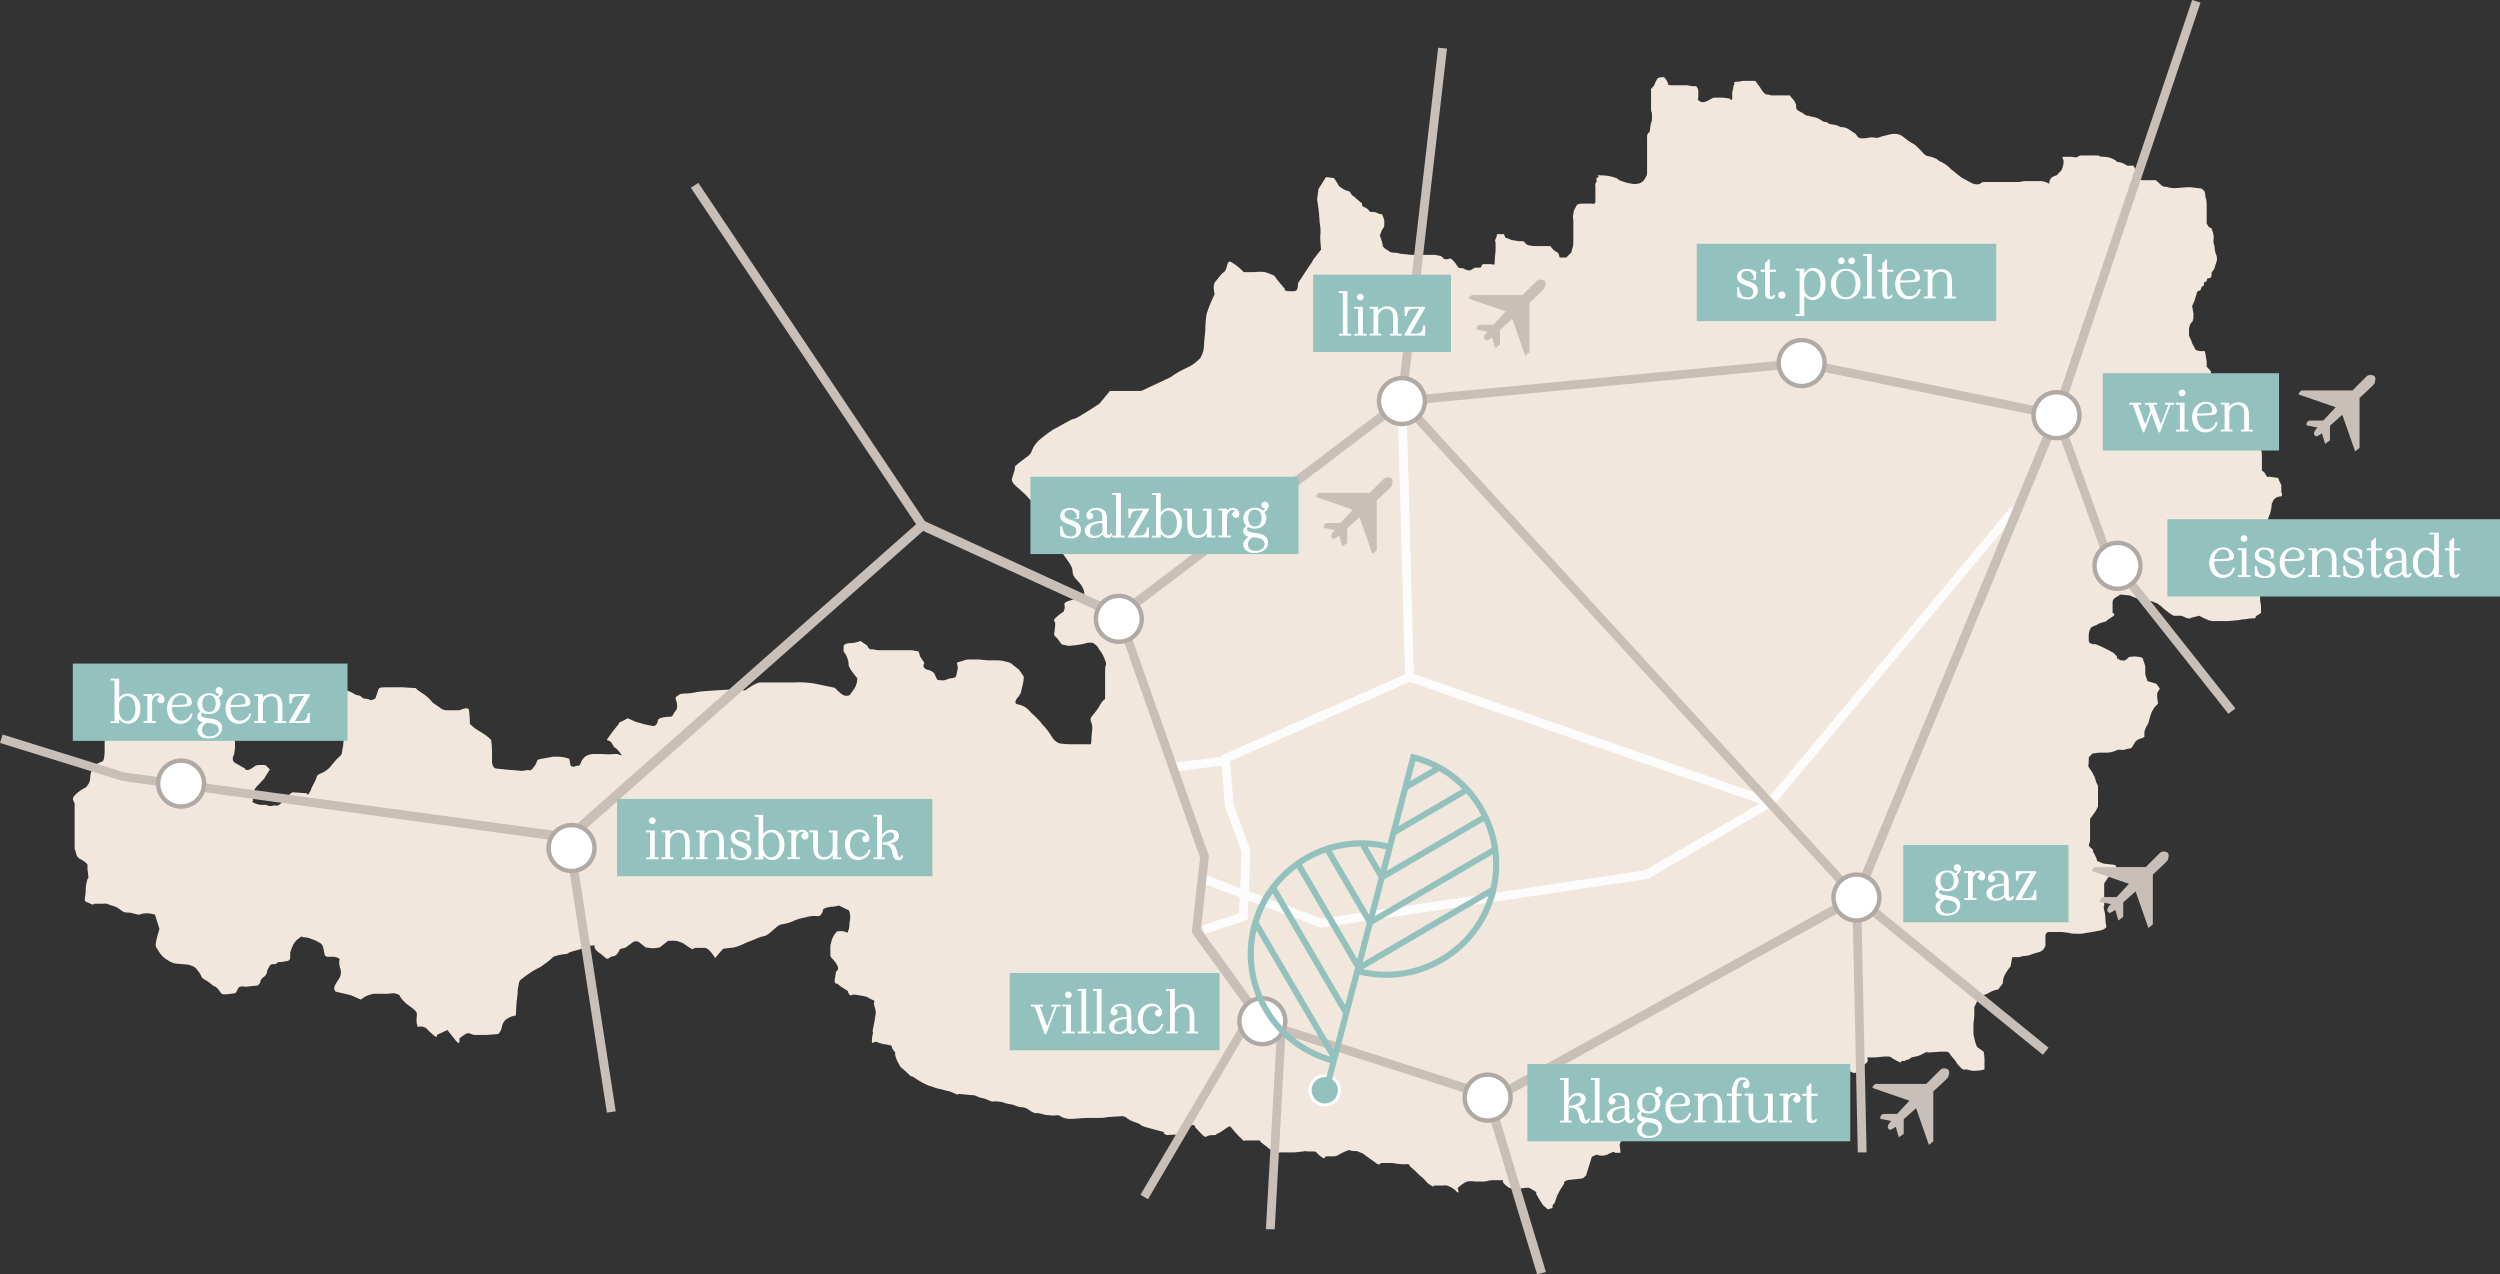 <?xml version="1.0" encoding="UTF-8"?><svg id="a" xmlns="http://www.w3.org/2000/svg" viewBox="0 0 566 288.5"><rect x="0" y="0" width="566" height="288.5" fill="#333333" stroke="none"/><defs><style>.b{stroke-miterlimit:6.55;stroke-width:.7px;}.b,.c{fill:#92c1be;}.b,.d,.e{stroke:#fff;}.f{fill:#f1e7dc;}.g{fill:#c8c0b8;}.d{stroke-width:.26px;}.d,.e{stroke-miterlimit:10;}.d,.e,.h{fill:#fff;}.i{fill:none;stroke:#fcfcfc;stroke-width:2px;}.e{stroke-width:.25px;}.h{stroke:#afaaa5;stroke-miterlimit:3.86;}</style></defs><path class="f" d="M300.2,40.1l1.8,.2,1,1.5s-.2,.2,.8,.8c.5,.4,1.2,.6,1.8,.8l.5,.8c.4,.2,.7,.5,1,.8l1.3,1.1s-.3,.5,.5,.8c.5,.2,1,.6,1.3,1.1,.5-.1,1.1,0,1.6,.2,.3,.2,.7,.3,1.1,.3l.5,1.3v1.1c0,.4-.2,.8-.5,1.1l-.5,1.3,.5,1.5,.2,1,.6,.6c.8,.3,.8,.8,1.9,.8s1.1,.3,2.1,.3l1.8,.2h5.4l1,.2c1,.2,.6,.8,1.5,.8s.8-.5,1.5,.2c.3,.3,.6,.6,.8,1,.6,.5,.2,.8,1,.8s.8,.2,.8,.2l.8,.3h.6l1-.6h1c.8,0,.3-.8,1-.8h1.5c.8,0,1,.5,1-.6s.2-1.9,.2-2.6v-1.5c0-.8-.3-.3,0-1,.2-.3,.3-.7,.3-1.1h1.6l.3,.8c1.1,.3,1,.5,1.8,.6l1.3,.2h1l.8,.8c.6,.2,1.2,.3,1.8,.3h3.5c.3,.5,.8,1,1.3,1.3,.3,.1,.5,.3,.6,.5l.2,.8h1.5l1-1s.2,0,.3-.8c.2-.5,.3-1.1,.3-1.6v-5.1c-.1-.4-.1-.9,0-1.3,0-.5,.2-1.1,.5-1.5l.3-.6c.3-.2,.7-.3,1.1-.3h2.3s.8,.3,.8-.5v-3.1c0-1.1-.2-.6,.2-1.3s-.5-.5,.3-1-1.1-.6,1-.5c1,0,2,.2,2.9,.5,.4,.1,.7,.3,1,.6l.6,.2c.7,.3,1.5,.5,2.3,.6,.4,.1,.7,.1,1.1,0,.5,0,.9-.2,1.3-.5l.5-.6c.5-1.1,.5-.6,.5-1.8v-7.6c-.1-.5,.2-1,.6-1.3l.2-1.6,.3-1v-1.4c0-.6-.2-.3-.2-1.1v-3.9c0-1-.2-.3,.3-1,.3-.3,.5-.6,.6-1,.2-.4,.4-.8,.6-1.1,.5-.2,1-.3,1.5-.2l.6,.8,.3,.8s-.2,.2,.8,.2h3.5l1,.2h1c.3,.3,.5,.7,.5,1.1v1.5c-.2,.2-.1,.5,.1,.7,.1,0,.1,.1,.2,.1,.3,.2,.7,.3,1.1,.2,.4-.1,.8-.3,1.1-.5,1.1-.5,.5-.5,1.6-.5h1.5l1.5,.2s.6,1,.6-.5c-.1-.6,0-1.2,.2-1.8,0-.4,.1-.7,.3-1,0,0-.5-.5,.6-.5s.5-.2,1.5-.2h2.6l1.1,1.5s.8,1.6,1.6,1.6,.3,.2,1.1,.2h3.1c1,0,.8-.2,1.3,.5,.4,.4,.8,.9,1,1.5s-.3,1.1,.8,1.6,1.3,1,1.9,1-.3,0,1.3,.3,1.9,1.1,2.6,1.1,.5,.5,1.8,.6,1.3,.6,2.1,.6c.5,0,1.1,.2,1.5,.5l1.5,1,.6,.8c.4,.2,.9,.3,1.3,.2,1.1,0,.8-.2,1.8-.2s1,.3,1.6,0c.6-.2,1.2-.4,1.8-.5,.6-.2,1.2-.3,1.8-.3s1.3,.2,1.8,.6l1.3,1,1.6,1,1.5,1.5c.3,.5,.9,.9,1.5,1s1.2,.3,1.8,.6c.4,.4,.8,.6,1.3,.8,.7,.4,1.4,.9,1.9,1.5l2.4,1.9,2.4,1.3c.5,.2,1,.3,1.5,.2,.8-.2,.3-.5,1.6-.5h7.1c1.3,0,.8-.2,1.8-.2h3.7c.6,.1,1.3,.3,1.8,.6-.1-.6,.2-1.3,.8-1.6,1-.5,.6,0,1.3-.8s.6-.5,.8-1.1c.2-.5,.3-1,.3-1.5,0-1-.8-1.1,.2-1.1h1.5c.8,0,.8,.3,1.5,0s0-.3,1.3-.3h3.3c.8,0-.5,.2,1.3,.3,.8,0,1.6,.2,2.3,.6,.8,.3,.3,.6,1.1,.6,.7,.1,1.3,.4,1.9,.8h1.4l.6,1v1.3c1,.5,.6,1,1.6,1h2.9l1.1,1c.3,.4,.8,.5,1.3,.5,.6,.2,1.3,.3,1.9,.3l2.6-.2h1.1l2.4,.3,.6,.6c.1,.3,.2,.7,.2,1,0,.6,.3,.8,.3,1.8v4.5l.5,.8,.6,.3,.2,.6c.2,.5,.3,1.1,.3,1.6-.1,.4-.1,.9,0,1.3,.1,.2,.2,.5,.2,.8,0,.5,.1,1,.3,1.5,.2,.5,.3,1,.2,1.5-.2,.6-.6,1.9-.6,1.9l-.6,.8s.2,1.3-.6,1.3-.2,.8-.8,.8,0,.8-.6,1-.2,1-.8,1c-.4,.1-.6,.4-.6,.8l-.5,1.6-.5,1.1,.3,1.6v1.1l-.2,.8c-.3,.2-.5,.5-.6,.8l-.2,.8v1.6l.5,1.1,.2,.6,.8,1.5c.4,.2,.9,.3,1.3,.3h.8l.2,1.1,.2,1.3v1.1l1,1.1s-.3,.6,.6,.8c.6,.1,1.2,.5,1.5,1l.3,2.1,.6,1.3c-.1,.4,0,.9,.2,1.3,.2,.5,.3,1,.3,1.5-.2,.3-.1,.8,.2,1h.1l.8,.5,.8,1,1.1,.8,1.3,1,.6,.5,.6,.2,.8,.3,.6,.5,.5,1.3c.2,.5,.3,1.1,.3,1.6,0,.8,.3,1.5,.3,2.1v3.6l.6,.5,.6,1c.3-.1,.7-.1,1,0l1.5,.2,.2,.6,.5,1v1.6s.5,1-.2,1c-.4,0-.7,.1-1,.3-.4,.2-.7,.6-.8,1.1,0,0-.2-.2-.2,.8-.1,1-.4,1.9-.8,2.8v6l-1.1,.8c-1,.6-.8,.8-1.5,.8-.4,0-.8,.1-1.1,.3l-.2,.8v.6c.5,.2,.8,.6,1,1.1l1.3,.3c.1,.4,.2,.9,.2,1.3v1.8l-.5,1.3-.2,1.3,.3,1.1v1l.2,1.3v1.6l-1,.6c-.6,.5,.2,.6-1,.6s-1,.2-1.8,.2c-.4,0-.9,.1-1.3,.2l-2.3,.2h-3.7l-.8-.2c-.7-.3-1.4-.6-2.1-1l-1.9,.5s0,.3-1,0l-1.1-.5h-1.8c-.7-.4-1.4-.9-2.1-1.5-.5-.5-1-.9-1.6-1.3l-1.3-.5-2.3-.2-2.6-1.1-2.1-.2-1,.6c-.4,.2-.7,.5-.8,1v2.6s1.1,.2-.3,1-.8,.8-1.6,1c-.3,.1-.7,.2-1,.3-.6,.2-.3,.3-1,.5-.4,.1-.7,.3-1,.5l-.3,.6c-.1,.3-.2,.7-.2,1v1.3l.2,.6,1,.3s0-.3,1,.2l1.3,.6,1,.5,1.1,.6,.8,.8c-.1,.2,0,.4,.1,.5,0,0,.1,0,.2,.1,.6,.2,0,.3,.8,.3s.2,.3,1-.2,.2-.6,1.1-.6c.5-.1,1-.1,1.5,0,.4,0,.8,.1,1.1,.3l.6,1.8v1.9l.5,1.5,1,.3,1,.3,.8,1.1-.6,1v1.1l.2,1.3-.8,.8-.6,1-.3,.8-.5,1.8-.6,1.1-.3,.8v1.1s.2,.2-.8,.5c-.5,.1-1,.4-1.3,.8l-.6,1c-.1,.3-.5,.5-.8,.5-.6,0-.8,.3-1.5,.3-.4-.1-.7-.1-1.1,0l-.8,.3c-.5,.2-1.1,.3-1.6,.3h-1.8l-1.5,.2c-.8,1.1-.8,.3-.8,1.6s-.3,1.1,.2,1.8c.3,.4,.6,.8,.8,1.3,.2,.3,.4,.7,.5,1.1,.1,.5,.3,1,.6,1.5v4.7l-.5,1-1.3,1.8v4.9c0,.6-.6,1,0,1.5,.3,.2,.6,.5,.8,.8,0,0-.5-.3,.2,.8,.3,.5,.5,1,.6,1.5l1.1,.5c.3,.1,.7,.2,1,.2l1.8,.2s.5,0,.5,1,.3,.8-.3,1.1l-1.5,.6-1,1.5v5c0,.6-.3-.2,0,1,.2,.9,.3,1.7,.3,2.6l.2,1.3c-.4,.5-1,.7-1.6,.8l-1.6,.3-1.3,.2-1.1,.2h-1.1c-.6,0-1.2,0-1.8-.2l-1.6-.2h-3.1c-.3,.1-.6,.4-.6,.8v2.4l-.5,.8c-.3,.3-.7,.5-1.1,.6l-1.1,.3c-.5,.2-1,.4-1.6,.5-.5,0-1.1,.1-1.6,.3h-1.6l-.2,1-.2,1.1c-.6,.7-1.1,1.5-1.5,2.3-.2,.6-.3,1.6-.3,1.6l-1,1.3c-.6,.1-1.2,.3-1.8,.6-.6,.4-1.2,.6-1.8,.8l-1.1,1.1-.5,1.1s-.3,.2-.2,1.1c0,1,0,1.9-.2,2.9v2.6c.2,1,.4,1.9,.8,2.8l1.5,1.1c.1,.5,.2,1.1,.2,1.6v2.4c-.6,.2-1.2,.3-1.8,.3-.6,.1-1.3,0-1.9-.2-1.1-.3-.6,.3-1.5-.3-.5-.5-1-1-1.3-1.6l-1.3-1.6c-.1-.3-.4-.6-.8-.6h-1.3l-3.1,.2s.5-.5-.8,.2c-.7,.4-1.5,.7-2.3,.8-1,.2-.6,.5-1.3,.6s-.2,.3-1.1,.3,.3,.8-1.3,0-1.3-1-1.9-1h-1.1l-1.9,.2h-1.6c-.6,0,.2,.5-.3,1.1s-1.6,1.1-1.8,1.8-1.3,.6-1.3,.6l-1.1-.5-1.8,.5c-.5,.1-.9,.5-.8,1h0v3.2s0,.3-1,.8c-.5,.4-1,.5-1.6,.5l-1.8-.2h-1.1s.6,1.8-1.3,0l-2.6-2.3s0-.5-1.1-.5h-1.5c-1.1,0-.3-.3-1.5,0l-2.3,.6c-.7,.3-1.4,.5-2.1,.6l-4.2,.3-2.6-.2h-5l-1.8,.2c-1.5,.2-1-.2-1.8,.5s-.6,1-1.3,1.3c-.6,.4-1.2,.6-1.9,.6-.8,0-.2,.2-1.1,.2s-.8-.3-1.6-.3-1.6,.2-2.3,.5c-.6,.3-1.2,.5-1.9,.5-.6,0-1.2,.2-1.6,.6,0,0,.2,2.8-1.1,3.7-.4,.4-1,.7-1.5,1-.6,1.2-1.1,2.4-1.6,3.6l.2,1.9h-1c-.8,0,0-.6-1.6,.2-.8,.5-1.9,.6-2.8,.2l-1.1,.5-.8,2.6-.5,1.6-.6,.6c-.3,.1-.7,.2-1.1,.2l-1.8,.2c-.6,0-1.2,.2-1.6,.6,0,0,.5-.2-.2,.8-.5,.7-.9,1.5-1.3,2.3l-.5,1.5-.5,.6v.6l-1.1,.3-1.1-1-1-1.6-.6-1.1s.6,0-.5-.6-.8-.6-1.5-.6l-1.6,.2c-.5,.2-1,.2-1.5,0-1.1-.3-.3,.3-1.5-.6s-.8-1.3-.8-1.3h-2.4c-1,0-1.1,.3-2.1,.3h-1.8c-.6-.1-1.3-.1-1.9,0-.8,.4-1.5,.9-2.1,1.5,0,0,.6,1.5-.2,.8-.4-.5-.9-.8-1.5-1.1-.5-.3-1-.4-1.6-.3h-1.9c-.6,0,.3,.6-.8,0s-1.3-1.3-2.1-1.9-1.5-1.5-2.3-2.1-.3-1-1.3-.8c-1,0-2.1-.1-3.1-.3h-2.2c-1,0-.3,.8-1.5,0l-1.8-1.3c-1.5-1-.8-.8-1.8-1.1s0-.3-1.3-.3-.6-.6-2.3,.2-1.5,1-2.4,1h-1.6c-.6,0,0,1-1.3,0s-.8-1.1-1.6-1.1h-1.3c-.4-.1-.7-.1-1.1,0l-1.9,.2h-2.8c-1.3,0-.6,.3-1.6-.2-.7-.2-1.3-.5-1.8-1l-1.3-1c-.6-.5,0-.5-.8-.5h-2.9c-.6,0,.2,.6-.6-.2-.6-.5-1.1-1-1.6-1.6l-1.1-1.3s0-.3-.8,.2l-1.6,1.1c-1.5,.5-.2,.6-1.8,.6s-1.1,1-2.3-.2c-.5-.5-1-1-1.5-1.6,0-.3-.2-.5-.5-.5h-.1c-.4,.1-.9,.2-1.3,.3-1,.2-1,.6-1.6,1.3-.3,.3-.6,.5-1,.6h-.6c-1.3,0-1.1,.3-1.9-.2s1.5,0-1.6-.8-2.9-.8-3.6-1.1c-.3-.3-.7-.5-1.1-.6l-1.3-.5-.8-.5c-.3-.3-.6-.4-1-.5l-3.4,.2c-.7,.2-1.4,.2-2.1,.2h-2.8l-2.9,.2c-.8,.1-1.6,0-2.4-.3-1.1-.5-.3-.5-1.5-.5-.4,.1-.9,.1-1.3,0-.6,0-1.3-.1-1.9-.3-1.8-.5-1,.2-2.3-.5s-.5-.6-1.9-1c-.5,0-1.1-.1-1.6-.3-.6-.3-1.2-.4-1.9-.5-1.6-.3-.3-.3-2.1-.5s-.8,.3-2.3-.3c-.6-.3-1.2-.5-1.9-.6-1.5-.5-.5-.5-2.3-.6l-2.1-.2c-1.1-.2,0,.5-1.5-.2-.6-.3-1.2-.5-1.9-.6-1.5-.5-1-.2-2.3-.6-.5-.2-1-.4-1.5-.5-1.2-.5-2.3-1.1-3.4-1.9-.8-.5-.2,.3-1.6-1.1s-1.1-.6-1.9-2.1c-.4-.7-.7-1.5-.8-2.3,0,0,.6,.5-.3-.6s.3-1-1.5-1.3c-.8-.1-1.6-.3-2.3-.6-.8-.2-1.1,.8-1.1-.3,0-.6,.1-1.2,.3-1.8,0,0-.3,.2,0-1.1,.2-1,.4-1.9,.5-2.9,0,0,.3-.5-.2-1.9s.6-1.1-.6-1.6-.5-.5-1.9-.8l-1.8-.3c-1.1-.2-1,.6-1.5-.2s.3-.3-.8-1c-.7-.4-1.3-.8-1.8-1.3,0,0-.8,.2-.6-1l.3-1.8s1-.3,0-1.8-1.3-1.1-1.3-2.1v-1.6c0-.8,0-.2,.3-1.5,.2-.7,.6-1.4,1.1-1.9,0,0-.2-.2,1.1-.2s1.3,.8,1.5,0c.2-.4,.3-.9,.3-1.3,0-.6,.2-1.3,.2-1.9,0-.5-.1-1-.3-1.5l-2.3-1.1c-.6,.2-1.3,.3-1.9,.3-.6,.1-1.1,.2-1.6,.5,0,0-.3,1.8-1.3,1.6-.9-.1-1.9,0-2.8,.3-1.1,.2-2.1,.5-3.1,1-.8,.3-1.6,.5-2.4,.6-1.1,.3-2.6,2.4-3.7,2.6-1,.2-1.9,.6-2.8,1-.9,.3-1.8,.7-2.6,1.1-.8,.3-1.6,.6-2.4,.6l-1.6,.2-1.8,2.1s-1.3-2.3-2.3-2.3h-1.9c-1.3,0-.3,.8-1.8-.2s-1-.8-1.9-1.1c-.6-.3-1.3-.4-1.9-.3-1.1,0-.5-.2-1.6,.6s-1,1-1.9,1c-.5,.1-1.1,.1-1.6,0-1.1-.2-.2,.3-1.3-.5s-1-1-1.8-1-1.9,1.5-2.8,1.6-.8,.3-.8,.3c0,0-.6,1.5-1.5,1.5s-1,1.1-1.9,.2-1.5-1-2.1-1.8,.5-1-1.1-.8-1.3,.6-3.4,1.1-1.5,.8-2.4,.8c-.9,.1-1.8,.3-2.6,.6-.9,.9-1.9,1.6-2.9,2.3-.8,.4-1.6,.8-2.3,1.3-.6,.4-1.2,.8-1.8,1.3-1,.6-.8,1.3-1,2.1s0,1-.2,2.1-.3,4.2-.3,4.2c-.8,.1-1.5,.4-2.1,.8-.6,.4-1,1.1-1.1,1.9-.1,.6-.4,1.1-.8,1.5l-2.6,.2h-2.8c-.6,0-1.1-.6-1.8-.3-.6,.3-1.1,.7-1.6,1.1,0,0,.3,1.9-.8,.5l-1.9-2.4-2.4,1.1s.3,.8-.6,.2c-.7-.6-1.3-1.2-1.9-1.8-.6-.3-1.2-.4-1.8-.2-.2-.5-.3-1-.3-1.5,0-1.1,.3-1.5-.2-2.1-.5-.5-1-.9-1.6-1.3-.6-.4-1.1-.9-1.6-1.5-.6-.8-.2-.8-1.1-1.1s-1.3,0-2.3,0h-3c-1,.2-2,.6-2.8,1.3l-2.3-1-3.4-.8c-.3-.3-.4-.7-.3-1.1,.3-.7,.7-1.3,1.1-1.9,.4-.6,.5-1.4,.3-2.1-.3-.7-.4-1.5-.2-2.3-.4-.3-1-.5-1.5-.5-.8,0-1.8,.2-1.9-.5l-.3-1.5c-.1-.6-.5-1.1-1.1-1.3-.6-.4-1.2-.6-1.8-.8-.5-.2-1-.3-1.5-.3-.6,0-.2-.5-1.1,.2-.7,.5-1.2,1.1-1.5,1.9l-.5,1.3v1.4c-.1,.3-.4,.6-.8,.6-.6,0-.5,.2-1.5,.2s-.5,.5-1.3,.5c-.4-.1-.7,0-1,.3l-.6,1.1c0,.6-.3,1.2-.8,1.5s-.8,.8-.8,1.3l-.5,.6-2.8,.3c-.4-.1-.9-.1-1.3,0-.6,.2-.6,1.5-1.3,1.5l-1.6,.2c-.8,0-1.1,.2-1.6-.6-.3-.5-.8-1-1.3-1.3,0,0,.5,.6-.8-.5s-1.6-.8-2.1-1.6c-.2-.6-.6-1.1-1-1.6-.3-.4-.7-.7-1.1-.8l-.8-.3-2.4-.2c-.8,0-1.6-.3-2.3-.8-.9-.5-1.6-1.2-2.1-2.1-.3-.6-.8-.8-.6-1.9,.2-1.1,.5-2.1,.8-3.1l-1-3.2c-.8-.3-1.7-.4-2.6-.3-1,.2-.6,.5-2.3,0s-1.6,.2-2.9-.8c-.7-.6-1.5-.9-2.4-1.1-.5-.3-1-.4-1.6-.3h-1.7c-.8,0-.2,.5-1.1,0s-1.3-.3-1.3-1,.2-.8,.2-1.9c0-.8,.1-1.5,.3-2.3,.2-1,.5,0,.2-1.9s.3-1.5-.6-2.3-1.8-.6-2.1-2.1-.3,.2-.3-2.1v-9c0-.6-1-1,.2-2.1,.7-.7,1.4-1.2,2.3-1.6,.5-.5,.9-1.1,1-1.8,0-.6,.1-1.3,.3-1.9,.5-1.3,.3-1.1,1.1-1.6l1.3-.6s.6,.3,.6-2.8v-4.2s1,.2-1.1-.8-2.4-1.3-3.2-2.3c-.8-.7-1.2-1.7-1.3-2.8-.3-1.6-.6-1.3-.6-2.3s-.3-1.3,.5-1.5l1.6-.5,1.6,.2,2.4,.2h4.4c.8,0,.8,.8,1.6,0,.6-.5,1.2-1.1,1.6-1.8,.5-.8,.6-.8,1.3-1.9,.7-1.1-.2-1.6,.8-1.6,.8,.1,1.6,.2,2.4,.5-.1,.3-.1,.7,0,1,.3,.7,.4,1.4,.5,2.1,0,1,.8,2.1,1.5,2.1,.4-.1,.9-.1,1.3,0l2.1,.2h1.3c.6,0,1.1,.1,1.6,.3,.7,.2,1.3,.5,1.9,.8,1,.5,1,.2,1,1v1.6s-1.3,.6,.3,1c.9,.2,1.8,.4,2.6,.8,0,0,.6-.2,1.8,1s1,1,1.1,1.6l.3,1.3c.1,.5,.2,1.1,.2,1.6v2.3l-.2,1.3s-.8,1.3,.2,1.9l2.3,1.3s0,.6,1,.2,1.1-1,2.1-1h1.5l1,1-1.3,2.1-1.8,1.9-1,1.5,.3,1.6s-.6,.2,.5,.6c.7,.3,1.4,.4,2.1,.3,.6,0,1.1,.5,1.9,.2s.6,.5,1.8-.5c1.2-1,.8-1.1,1.8-1.9s.5-.6,1.3-.6l2.8,.2s0,.8,.6-.2,0-.3,1-2.1,.3-1.6,1.3-2.1c.8-.3,1.5-.7,2.1-1.3,.8-.8-.5,.6,1.1-1.3s1.8-1.3,1.9-2.8c.2-.9,.3-1.7,.3-2.6,0-1.9,.6-1.1-.3-2.8s-1.1-.8-1.5-1.9-1,1-.3-1.6,0-2.1,.8-3.1-1-1.5,1.1-1.5,2.4,1,3.4,1.1,.8,.8,1.8,.8,.8,.5,1.6,.2,.6-.3,1-1.5,.3-1.3,1.9-1.3h3.9l3.1,.2s-.5,0,1.1,1c1,.6,1.9,1.4,2.6,2.3l1.6,1.1c.4,.4,1,.6,1.6,.6h2.9s1.9-1,2.1,0c.1,1,.2,2.1,.2,3.1,.7,.7,1.5,1.3,2.4,1.8s1.7,1.1,2.4,1.8c.1,.8,.2,1.6,.2,2.4v2.8s.2,1.3,1,1.3l1.9,.2,2.4,.2c1,0,1.1,.3,2.3,0s.8,.6,1.9-.8,.2-1.5,1.6-1.8l2.8-.5h1.3c.8,.1,1.6,.2,2.3,.5l.3,1.6,.6,.2,1.1-.3s.3,.3,.6-.6c.2-.6,.6-1.1,1.1-1.5,.5-.3,1.2-.5,1.8-.5h1.9c1,.1,1.9,.1,2.9,0,1-.2,2.3,1.1,1-.5s-.8-.3-1.6-1.8-1.9,0-.6-1.8c.5-.7,1-1.4,1.6-2.1,1-1.1,.2-.8,1-1.1,.5-.2,1-.5,1.5-.8l1.8,.8,2.1,.6,1.5,.3c.4,.2,.9,0,1.1-.3,.6-.6-.2-1.3,1.6-1.6s1.8,.2,2.3-.8,.8-.6,.8-1.9-.8-1.6,0-2.1,.3-.5,1.9-.6c.8,0,1.6-.1,2.4-.3,1.5-.3,7.9-.6,7.9-.6l3.2,.2s2.4-1.8,3.4-1.8h7.5c1.5-.1,3,0,4.5,.2l4.9,1s1.6,1.8,2.4,1.8,.8,.2,1.6-1c.6-.7,1-1.6,1.1-2.6,0-.6,0-.2-1-1.6s-1-1.5-1-2.4c-.2-.9-.5-1.7-1.1-2.4v-1.3s.2-.6,1.5-.6c.8,0,1.6-.2,2.3-.5l1.6,1.1c.1,.5,.5,.9,1,.8h0c1,0,.3,.2,1.8,.2h7.3l1.5,.3,.3,1.1,1,1.5s-.8,1,.6,1.5c.6,.1,1.2,.4,1.6,.8l.6,1.3s0,.3,.8,.3c.6,.1,1.2,0,1.8-.3,.8-.3,1.6,0,1.8-.8s0,0,.3-1.3-.8-1.5,.5-1.8,1-.5,2.3-.5h2.1l1.9,.2h2.1c.7,0,1.4,.1,2.1,.3,.6,.1,1.2,.3,1.6,.8l1.3,1,1.1,1.6c0,.5-.1,1.1-.2,1.6l-.5,2.1-.5,.8s-1.6,1.6,0,1.8c1.1,.2,2.1,.9,2.8,1.8,.8,.7,1.6,1.5,2.3,2.3,.3,.6,.2,.2,1.1,1.3,.6,.7,1.1,1.5,1.6,2.3,.4,.5,.9,.9,1.5,1.1,.8,.1,1.5,.2,2.3,.2h4.1c.6,0,.8,.2,.8-1.1s.2-1.6,.2-2.8-1-1.5,.2-2.8c.6-.7,1.2-1.5,1.6-2.3,1.1-1.8,1.1-.6,1.1-1.9v-5.8c0-1.6,.5-1.1,0-2.3-.3-.9-.7-1.7-1.3-2.4-.3-.7-.9-1.3-1.6-1.6h-1c-1,.3-2,.5-3.1,.6-1.1,0-.8,.3-1.8,0s-.8,.2-1.6-1-1.3-1-1.1-1.9,0-.3,.2-1.6-1-.8,.5-2.1,1.3-.6,1.6-1.6-.6-1.3,.8-1.8,3.7-1,3.7-1c.1-.8-.1-1.6-.5-2.3-.6-1.1-1.9-1.9-2.1-2.9s.2-1-1.1-2.9-1.3-1.6-1.6-2.6-.2-.2-.8-1.1c-.7-1-1.5-1.9-2.4-2.8-1.1-1.3-1.1-.8-1.6-1.9-.5-1.5-.9-3-1.3-4.5l-2.1-2.3-1.8-1.6s-1.3-1-1.1-1.8c.2-.6,.4-1.3,.6-1.9,.3-1-.5-.5,1.1-1.8s2.4-1.5,2.8-2.6c.3-.9,.8-1.6,1.5-2.3,1.1-1,2.2-1.8,3.4-2.6,.8-.3,4.1-2.4,4.7-2.4s5.7-3.4,5.7-3.4l2.4-2.9h7.1l6.6-3.1c1.1-.8,2.3-1.5,3.6-2.1,1.2-.5,2.3-1.3,3.2-2.3,.5-.9,.8-1.9,.8-2.9s.3-2.9,.3-3.7c0-1.1,.1-2.3,.3-3.4,.5-1.5,1.1-3,1.8-4.4,0,0-.6-2.1,.2-2.9s1-1.5,1.9-2.1,.5-2.8,1.6-2.3c1.1,.6,2,1.4,2.9,2.3h2.4c.8-.1,1.6-.1,2.4,0,.7,.2,1.4,.5,2.1,.8l.8,1.1,1.6,1.9s-.3,.5,.8,.5,1.9,.3,2.1-.8-.3-.5,.8-2.1l1.9-2.9c.3-.4,.6-.8,.8-1.3l1.8-2.3s-.2-1.8-.2-2.9c.1-.8,.1-1.6,0-2.4-.1-.6-.2-1.3-.2-1.9,0-1-.5-4.2-.5-4.2l.3-2.3,1.7-2.7Z"/><polyline class="i" points="317.4 90.8 319.1 153.3 276.8 172"/><line class="i" x1="400.8" y1="181.7" x2="319.1" y2="153.3"/><polyline class="i" points="272.5 199 299.1 209 372.8 198 393.7 185.8 400.8 181.7 456.1 115.3"/><polyline class="i" points="272.5 210.5 281.5 207.5 282.1 192.7 278.3 182.3 277.5 172.2 265.8 173.7"/><path class="g" d="M348,288.5l-12-39.7-45-14.5-2.4,44h-2l2.5-44.7-4.9-3.4-24.3,41.3-1.7-1,24.5-41.6-12.9-17.8,1.9-16.9-19-54-43.7-20-79.1,69.9,9.5,61.5-2,.3-9.5-61.3-100.2-13.8h0L0,168.2l.6-1.9,27.6,8.6,100.2,13.6,79-69.8-51-76.2,1.7-1.1,51.3,76.6,43.9,20.1,63.1-47.8,9.2-79.5,2,.2-9.1,78.7,89.5-8.5h.1l56.9,11.6L496.3,0l1.9,.6-31.5,93.4,11,30.5,28.4,35.9-1.6,1.2-28.6-36.1v-.2l-10.3-28.5-44,106.1,42.2,34.3-1.3,1.6-41.1-33.4,1.2,55.5h-2l-1.2-56-80.8,44.7h-.2l11.6,38.4-2,.5Zm-10.4-41.3l.7,.2,80.4-44.5-101.4-110.7-62.7,47.5,19.1,54.1-1.8,16.6,12.7,17.5,5.9,4.2,46.9,15h.2v.1h0Zm-18.1-155.6l100.5,109.8,44.2-106.7-56.3-11.5-88.4,8.4Z"/><circle class="h" cx="317.4" cy="90.8" r="5.2"/><circle class="h" cx="407.9" cy="82.2" r="5.2"/><circle class="h" cx="465.6" cy="94" r="5.2"/><circle class="h" cx="479.4" cy="128.1" r="5.2"/><circle class="h" cx="420.3" cy="203.2" r="5.2"/><circle class="h" cx="336.8" cy="248.5" r="5.2"/><circle class="h" cx="285.8" cy="231.2" r="5.2"/><circle class="h" cx="129.4" cy="192" r="5.2"/><rect class="c" x="16.48" y="150.23" width="62.2" height="17.5"/><rect class="c" x="139.7" y="180.87" width="71.4" height="17.5"/><rect class="c" x="228.6" y="220.28" width="47.5" height="17.5"/><rect class="c" x="345.8" y="240.89" width="73.1" height="17.5"/><rect class="c" x="430.9" y="191.3" width="37.4" height="17.5"/><rect class="c" x="233.29" y="107.94" width="60.7" height="17.5"/><rect class="c" x="297.3" y="62.2" width="31.2" height="17.5"/><rect class="c" x="384.15" y="55.2" width="67.8" height="17.5"/><rect class="c" x="490.7" y="117.55" width="75.8" height="17.5"/><rect class="c" x="476.07" y="84.5" width="39.9" height="17.5"/><path class="g" d="M521.1,88.4h11.5l3.3-3.3c.5-.3,1.1-.3,1.6,0,.6,.5,.1,1.5,.1,1.7s-3.4,3.3-3.4,3.3v11.3l-1,.8-2.9-8.3-2.8,2.5v3.3l-1.1,.8-.7-2.4c-.4,.3-.8,.5-1.2,.7-.2,0-1.2-.4-.1-1.7l.3-.3-2.5-.5c-.1-.5,.2-1,.7-1.1h3.1l2.8-3-8.4-2.9c.1-.4,.3-.7,.7-.9Z"/><circle class="h" cx="253.3" cy="140.1" r="5.2"/><path class="g" d="M298.6,111.6h11.5l3.3-3.3c.5-.3,1.1-.3,1.6,0,.6,.5,.1,1.5,.1,1.7s-3.4,3.3-3.4,3.3v11.3l-1,.8-2.9-8.3-2.8,2.5v3.3l-1.1,.8-.7-2.4c-.4,.3-.8,.5-1.2,.7-.2,0-1.2-.4-.1-1.7l.3-.3-2.5-.5c-.1-.5,.2-1,.7-1.1h3.1l2.8-3-8.4-2.9c.1-.4,.3-.7,.7-.9Z"/><path class="g" d="M424.6,245.4h11.5l3.3-3.3c.5-.3,1.1-.3,1.6,0,.6,.5,.1,1.5,.1,1.7s-3.4,3.3-3.4,3.3v11.3l-1,.8-2.9-8.3-2.8,2.5v3.3l-1.1,.8-.7-2.4c-.4,.3-.8,.5-1.2,.7-.2,0-1.2-.4-.1-1.7l.3-.3-2.5-.5c-.1-.5,.2-1,.7-1.1h3.1l2.8-3-8.4-2.9c.1-.4,.3-.7,.7-.9Z"/><path class="g" d="M474.3,196.3h11.5l3.3-3.3c.5-.3,1.1-.3,1.6,0,.6,.5,.1,1.5,.1,1.7s-3.4,3.3-3.4,3.3v11.3l-1,.8-2.9-8.3-2.8,2.5v3.3l-1.1,.8-.7-2.4c-.4,.3-.8,.5-1.2,.7-.2,0-1.2-.4-.1-1.7l.3-.3-2.5-.5c-.1-.5,.2-1,.7-1.1h3.1l2.8-3-8.4-2.9c.1-.4,.3-.7,.7-.9Z"/><path class="g" d="M333.2,66.8h11.5l3.3-3.3c.5-.3,1.1-.3,1.6,0,.6,.5,.1,1.5,.1,1.7s-3.4,3.3-3.4,3.3v11.2l-1,.8-2.9-8.3-2.8,2.5v3.3l-1.1,.8-.7-2.4c-.4,.3-.8,.5-1.2,.7-.2,0-1.2-.4-.1-1.7l.3-.3-2.5-.5c-.1-.5,.2-1,.7-1.1h3.1l2.8-3-8.4-2.9c.1-.3,.4-.6,.7-.8Z"/><circle class="h" cx="41" cy="177.4" r="5.2"/><g><path class="e" d="M236.02,227.76h-.8l1.85,4.96,1.88-4.96h-.81v-.18h1.79v.18h-.79l-2.38,6.26h-.15l-2.27-6.26h-.79v-.18h2.47v.18Z"/><path class="e" d="M240.64,227.58h1.68v6.09h.87v.18h-2.55v-.18h.87v-5.91h-.87v-.18Zm.8-2.79c.14-.12,.28-.18,.44-.18s.31,.06,.44,.18c.14,.12,.2,.28,.2,.46,0,.16-.06,.3-.18,.43-.12,.13-.28,.2-.46,.2-.17,0-.32-.06-.45-.18-.13-.12-.2-.27-.2-.45,0-.2,.07-.35,.2-.47Z"/><path class="e" d="M246.64,233.67v.18h-2.54v-.18h.87v-9.47h-.87v-.18h1.68v9.65h.85Z"/><path class="e" d="M250.12,233.67v.18h-2.54v-.18h.87v-9.47h-.87v-.18h1.68v9.65h.85Z"/><path class="e" d="M251.71,228.45c.09-.2,.23-.37,.41-.53,.18-.15,.41-.28,.68-.38,.27-.1,.58-.15,.92-.15,.62,0,1.12,.14,1.51,.41,.39,.28,.63,.65,.7,1.13,0,.08,.02,.21,.03,.37s.02,.35,.03,.55c0,.2,.01,.42,.01,.64v2.08c0,.36,.05,.62,.14,.77,.09,.15,.22,.22,.39,.22,.12,0,.22-.04,.29-.11,.08-.07,.14-.17,.18-.29l.18,.04c-.02,.09-.05,.19-.09,.28s-.1,.18-.17,.25c-.07,.08-.16,.14-.27,.18-.11,.05-.24,.07-.38,.07-.32,0-.56-.1-.73-.29-.17-.2-.28-.44-.32-.74-.19,.32-.46,.57-.81,.76-.35,.19-.76,.29-1.2,.29-.27,0-.53-.03-.76-.09s-.45-.16-.63-.29c-.18-.13-.33-.29-.43-.49s-.16-.43-.16-.71c0-.34,.11-.63,.32-.89s.5-.47,.87-.64c.36-.17,.79-.3,1.27-.39,.48-.09,.99-.14,1.52-.16v-.73c0-.21,0-.39-.02-.57s-.04-.32-.08-.44c-.08-.31-.27-.54-.56-.7-.29-.16-.64-.24-1.06-.24-.35,0-.66,.08-.94,.23-.28,.15-.48,.35-.6,.6,.05-.02,.09-.03,.14-.04s.09-.01,.14-.01c.19,0,.35,.07,.48,.2,.14,.13,.2,.29,.2,.49,0,.18-.07,.33-.2,.46s-.29,.19-.49,.19c-.18,0-.33-.06-.46-.19s-.2-.31-.2-.54c0-.2,.05-.39,.14-.59Zm2.37,5.18c.21-.08,.4-.18,.57-.29,.16-.12,.3-.25,.4-.39,.1-.14,.16-.28,.18-.41,0-.1-.01-.22-.01-.35v-1.65c-.45,0-.86,.05-1.24,.13-.38,.08-.71,.2-.98,.35-.28,.15-.49,.35-.64,.59-.15,.24-.22,.52-.22,.85,0,.86,.42,1.29,1.27,1.29,.23,0,.46-.04,.67-.12Z"/><path class="e" d="M261.81,228.91c.13-.14,.29-.2,.5-.2,.14,0,.27,.05,.39,.15-.13-.34-.34-.62-.62-.84-.29-.22-.65-.34-1.1-.34-.31,0-.61,.06-.9,.18-.29,.12-.54,.31-.76,.56s-.4,.57-.53,.95-.2,.83-.2,1.34c0,.41,.06,.79,.17,1.14s.27,.65,.46,.9c.2,.25,.43,.45,.7,.59,.27,.14,.57,.21,.9,.21,.56,0,1.03-.16,1.41-.48s.64-.71,.79-1.16l.21,.04c-.04,.21-.12,.44-.25,.69-.13,.24-.3,.46-.52,.67s-.49,.37-.81,.5-.68,.2-1.08,.2-.76-.07-1.11-.21-.65-.35-.9-.63c-.26-.28-.46-.63-.62-1.04-.15-.42-.23-.9-.23-1.45s.09-1.02,.27-1.44c.18-.42,.41-.77,.7-1.05,.29-.28,.62-.5,.98-.64,.36-.15,.74-.22,1.12-.22,.35,0,.65,.06,.92,.18,.27,.12,.5,.27,.69,.46s.34,.38,.43,.6c.1,.22,.15,.43,.15,.62,0,.27-.07,.48-.2,.62s-.3,.22-.48,.22c-.2,0-.36-.06-.48-.19-.13-.13-.19-.28-.19-.47s.06-.35,.19-.48Z"/><path class="e" d="M264.16,224.2v-.18h1.68v4.83c.06-.14,.14-.29,.25-.45,.11-.16,.25-.31,.43-.45,.17-.14,.38-.26,.62-.35,.24-.09,.53-.14,.87-.14,.28,0,.55,.04,.81,.11,.26,.07,.49,.2,.69,.38,.2,.18,.37,.41,.5,.7s.21,.65,.24,1.08c.02,.24,.03,.53,.03,.85v3.09h.87v.18h-2.4v-.18h.71v-3.35c0-.23,0-.46-.01-.67,0-.23-.04-.46-.09-.68-.05-.22-.14-.42-.27-.59-.13-.17-.29-.31-.5-.42s-.47-.16-.79-.16c-.24,0-.48,.05-.71,.15-.23,.1-.44,.24-.63,.41-.19,.17-.34,.37-.45,.6-.11,.23-.17,.47-.17,.72v3.98h.71v.18h-2.4v-.18h.87v-9.47h-.87Z"/></g><g><path class="e" d="M27.12,157.99c.13-.16,.28-.3,.46-.43,.18-.13,.37-.24,.59-.31,.21-.08,.44-.12,.69-.12,.3,0,.61,.06,.95,.17s.63,.31,.91,.57c.28,.26,.5,.6,.68,1.02,.18,.42,.27,.92,.27,1.52s-.08,1.08-.24,1.5c-.16,.42-.36,.77-.62,1.04-.25,.27-.54,.47-.85,.6s-.64,.19-.95,.19c-.29,0-.56-.05-.8-.15-.24-.1-.46-.22-.64-.37-.19-.15-.34-.31-.46-.49-.12-.18-.21-.35-.25-.5v1.36h-1.69v-.18h.88v-9.47h-.87v-.18h1.68v4.73c.07-.16,.16-.32,.29-.48Zm-.11,4.01c.12,.29,.26,.53,.44,.74,.18,.21,.38,.36,.6,.48,.22,.11,.44,.17,.65,.17,.24,0,.49-.05,.74-.16s.47-.27,.67-.5,.36-.52,.49-.88c.13-.36,.19-.79,.19-1.3,0-1.05-.19-1.82-.58-2.33-.39-.5-.89-.76-1.52-.76-.25,0-.49,.06-.71,.18-.22,.12-.42,.27-.59,.46s-.3,.37-.4,.57c-.1,.2-.15,.38-.15,.54v1.85c0,.34,.06,.65,.18,.93Z"/><path class="e" d="M35.94,158.01c.12-.14,.28-.22,.49-.22,.09,0,.2,.02,.31,.07-.08-.16-.21-.29-.39-.39-.18-.1-.37-.15-.59-.15s-.4,.05-.57,.15c-.18,.1-.33,.24-.46,.4-.13,.16-.23,.35-.31,.55-.07,.21-.11,.42-.11,.63v4.31h.85v.18h-2.54v-.18h.87v-5.91h-.87v-.18h1.68v.73c.16-.23,.35-.44,.59-.62s.5-.27,.8-.27c.18,0,.35,.03,.53,.08s.32,.14,.46,.25c.13,.11,.24,.24,.32,.4,.08,.16,.13,.34,.13,.53s-.06,.38-.18,.53c-.12,.15-.29,.22-.5,.22-.19,0-.35-.06-.48-.19-.13-.13-.2-.28-.2-.47,0-.17,.06-.32,.18-.47Z"/><path class="e" d="M43.17,162.43c-.14,.25-.31,.47-.54,.67-.22,.2-.49,.35-.8,.47s-.66,.18-1.05,.18-.79-.08-1.13-.24-.64-.38-.9-.67-.45-.64-.59-1.05c-.14-.41-.21-.87-.21-1.37,0-.53,.08-1.01,.25-1.42,.17-.42,.39-.77,.67-1.05,.28-.28,.6-.5,.97-.66,.37-.15,.75-.23,1.16-.23,.33,0,.63,.06,.91,.17,.28,.11,.52,.26,.72,.43,.2,.18,.36,.38,.48,.6,.12,.22,.18,.44,.18,.67,0,.2-.03,.36-.08,.48-.06,.13-.18,.22-.38,.29-.2,.07-.48,.12-.85,.15-.37,.03-.87,.06-1.49,.08-.12,0-.28,.01-.46,.01h-1.2c-.03,.46,0,.89,.09,1.3,.09,.41,.23,.76,.43,1.06,.2,.3,.44,.54,.73,.72,.29,.18,.62,.27,.98,.27,.55,0,1.02-.15,1.4-.46,.38-.3,.65-.7,.8-1.18l.21,.04c-.06,.25-.15,.5-.29,.75Zm-2.91-5.04c-.23,.09-.45,.24-.66,.44s-.38,.46-.53,.77c-.14,.31-.23,.68-.26,1.11h.69c.17,0,.35,0,.52,0,.18,0,.33,0,.45,0,.38,0,.7-.03,.96-.05,.26-.02,.46-.06,.62-.12,.15-.06,.26-.13,.33-.23,.07-.1,.1-.23,.1-.4,0-.52-.14-.93-.41-1.22-.28-.29-.66-.43-1.16-.43-.21,0-.43,.05-.66,.14Z"/><path class="e" d="M45.82,161.18c-.1,.05-.2,.12-.29,.22-.09,.1-.13,.23-.13,.39,0,.14,.03,.26,.1,.36,.07,.1,.18,.19,.33,.27,.15,.08,.36,.15,.62,.21,.26,.06,.59,.11,.98,.15,.45,.05,.84,.12,1.18,.22s.63,.23,.85,.39c.23,.16,.4,.36,.52,.6,.12,.24,.18,.53,.18,.86,0,.35-.08,.67-.24,.95-.16,.28-.37,.51-.64,.7-.27,.19-.59,.33-.97,.43-.37,.1-.77,.15-1.19,.15-.27,0-.54-.04-.82-.1-.28-.07-.52-.18-.74-.33s-.4-.34-.54-.57c-.14-.23-.21-.51-.21-.84,0-.2,.05-.39,.14-.58s.21-.36,.36-.52c.15-.15,.32-.29,.52-.4,.2-.11,.39-.19,.59-.24-.19,0-.38-.04-.57-.1-.19-.06-.37-.13-.52-.23s-.29-.22-.39-.37c-.1-.15-.15-.32-.15-.52,0-.28,.09-.52,.26-.73,.17-.21,.37-.36,.6-.46-.29-.21-.5-.47-.63-.78-.13-.3-.2-.63-.2-.99,0-.33,.06-.63,.19-.9,.13-.28,.3-.51,.53-.71,.23-.2,.5-.36,.81-.47,.31-.11,.65-.17,1.02-.17s.67,.06,.97,.18,.56,.28,.78,.5c.1-.03,.21-.08,.31-.15,.1-.07,.2-.15,.28-.24,.08-.09,.15-.18,.21-.27,.06-.09,.1-.17,.13-.25-.04,.05-.09,.09-.17,.12s-.16,.05-.27,.05c-.17,0-.32-.06-.47-.19-.14-.13-.22-.29-.22-.48s.07-.34,.2-.47c.14-.13,.3-.19,.48-.19,.07,0,.14,.01,.22,.04s.16,.07,.24,.13,.14,.14,.18,.24,.07,.22,.07,.36c0,.31-.1,.6-.31,.86-.21,.27-.44,.47-.71,.62,.16,.19,.28,.4,.37,.64,.09,.24,.13,.49,.13,.76,0,.3-.06,.58-.17,.85-.11,.27-.27,.51-.48,.71-.21,.2-.47,.36-.77,.48-.3,.12-.65,.18-1.03,.18-.64,0-1.15-.11-1.53-.34Zm.62,2.54c-.15,.1-.28,.23-.41,.38-.12,.15-.22,.33-.3,.52-.08,.19-.12,.39-.12,.61,0,.46,.16,.84,.48,1.15s.8,.46,1.44,.46c.29,0,.56-.04,.81-.13,.25-.08,.47-.2,.67-.34s.34-.31,.46-.5c.11-.19,.17-.4,.17-.62,0-.19-.03-.38-.09-.57-.06-.19-.19-.37-.39-.53-.2-.16-.47-.3-.83-.42-.36-.12-.84-.19-1.44-.23-.15,.04-.3,.11-.45,.21Zm2.36-5.45c-.1-.26-.23-.47-.39-.62s-.34-.25-.53-.31c-.2-.06-.39-.08-.57-.08s-.38,.03-.57,.09-.36,.17-.52,.33c-.15,.16-.28,.37-.39,.64-.1,.27-.15,.6-.15,1s.05,.72,.15,.97c.1,.26,.23,.46,.39,.61s.33,.25,.53,.32,.38,.09,.57,.09c.17,0,.35-.03,.55-.08,.2-.06,.37-.16,.53-.3,.16-.14,.29-.35,.4-.61,.11-.26,.16-.6,.16-1.02s-.05-.76-.15-1.02Z"/><path class="e" d="M56.42,162.43c-.14,.25-.31,.47-.54,.67-.22,.2-.49,.35-.8,.47s-.66,.18-1.05,.18-.79-.08-1.13-.24-.64-.38-.9-.67-.45-.64-.59-1.05c-.14-.41-.21-.87-.21-1.37,0-.53,.08-1.01,.25-1.42,.17-.42,.39-.77,.67-1.05,.28-.28,.6-.5,.97-.66,.37-.15,.75-.23,1.16-.23,.33,0,.63,.06,.91,.17,.28,.11,.52,.26,.72,.43,.2,.18,.36,.38,.48,.6,.12,.22,.18,.44,.18,.67,0,.2-.03,.36-.08,.48-.06,.13-.18,.22-.38,.29-.2,.07-.48,.12-.85,.15-.37,.03-.87,.06-1.49,.08-.12,0-.28,.01-.46,.01h-1.2c-.03,.46,0,.89,.09,1.3,.09,.41,.23,.76,.43,1.06,.2,.3,.44,.54,.73,.72,.29,.18,.62,.27,.98,.27,.55,0,1.02-.15,1.4-.46,.38-.3,.65-.7,.8-1.18l.21,.04c-.06,.25-.15,.5-.29,.75Zm-2.91-5.04c-.23,.09-.45,.24-.66,.44s-.38,.46-.53,.77c-.14,.31-.23,.68-.26,1.11h.69c.17,0,.35,0,.52,0,.18,0,.33,0,.45,0,.38,0,.7-.03,.96-.05,.26-.02,.46-.06,.62-.12,.15-.06,.26-.13,.33-.23,.07-.1,.1-.23,.1-.4,0-.52-.14-.93-.41-1.22-.28-.29-.66-.43-1.16-.43-.21,0-.43,.05-.66,.14Z"/><path class="e" d="M57.69,157.47v-.18h1.68v1.23c.07-.18,.16-.35,.29-.51,.13-.16,.29-.31,.48-.43s.4-.22,.63-.29c.23-.07,.49-.11,.76-.11,.67,0,1.2,.19,1.6,.56,.39,.37,.61,.94,.66,1.69,.02,.24,.03,.51,.03,.81v3.14h.87v.18h-2.4v-.18h.71v-3.38c0-.19,0-.39-.01-.6,0-.26-.03-.51-.08-.74-.06-.23-.15-.43-.28-.6-.13-.17-.3-.31-.51-.41-.21-.1-.47-.15-.78-.15-.24,0-.48,.05-.72,.15-.24,.1-.45,.24-.63,.41s-.33,.38-.44,.61c-.11,.23-.17,.48-.17,.74v3.95h.71v.18h-2.4v-.18h.87v-5.91h-.87Z"/><path class="e" d="M68.11,157.47c-.25,0-.44,0-.56,0-.12,0-.22,.01-.31,.02-.23,.03-.43,.08-.59,.15-.16,.07-.29,.17-.39,.3-.1,.13-.19,.29-.25,.49-.07,.2-.12,.43-.17,.71h-.2l-.04-1.86h4.41v.11l-3.46,5.98h.94c.27,0,.47,0,.6,0,.13,0,.24-.02,.33-.04,.48-.07,.81-.25,1.02-.54,.2-.29,.32-.69,.37-1.23h.21v1.99h-4.43v-.13l3.45-5.97h-.92Z"/></g><g><path class="e" d="M146.43,188.14h1.68v6.09h.87v.18h-2.55v-.18h.87v-5.91h-.87v-.18Zm.81-2.79c.14-.12,.28-.18,.44-.18s.31,.06,.44,.18c.14,.12,.2,.28,.2,.46,0,.16-.06,.3-.18,.43-.12,.13-.28,.2-.46,.2-.17,0-.32-.06-.45-.18-.13-.12-.2-.27-.2-.45,0-.2,.07-.35,.2-.47Z"/><path class="e" d="M149.9,188.32v-.18h1.68v1.23c.07-.18,.16-.35,.29-.51,.13-.16,.29-.31,.48-.43s.4-.22,.63-.29c.23-.07,.49-.11,.76-.11,.67,0,1.2,.19,1.6,.56,.39,.37,.61,.94,.66,1.69,.02,.24,.03,.51,.03,.81v3.14h.87v.18h-2.4v-.18h.71v-3.38c0-.19,0-.39-.01-.6,0-.26-.03-.51-.08-.74-.06-.23-.15-.43-.28-.6-.13-.17-.3-.31-.51-.41-.21-.1-.47-.15-.78-.15-.24,0-.48,.05-.72,.15-.24,.1-.45,.24-.63,.41s-.33,.38-.44,.61c-.11,.23-.17,.48-.17,.74v3.95h.71v.18h-2.4v-.18h.87v-5.91h-.87Z"/><path class="e" d="M157.67,188.32v-.18h1.68v1.23c.07-.18,.16-.35,.29-.51,.13-.16,.29-.31,.48-.43s.4-.22,.63-.29c.23-.07,.49-.11,.76-.11,.67,0,1.2,.19,1.6,.56,.39,.37,.61,.94,.66,1.69,.02,.24,.03,.51,.03,.81v3.14h.87v.18h-2.4v-.18h.71v-3.38c0-.19,0-.39-.01-.6,0-.26-.03-.51-.08-.74-.06-.23-.15-.43-.28-.6-.13-.17-.3-.31-.51-.41-.21-.1-.47-.15-.78-.15-.24,0-.48,.05-.72,.15-.24,.1-.45,.24-.63,.41s-.33,.38-.44,.61c-.11,.23-.17,.48-.17,.74v3.95h.71v.18h-2.4v-.18h.87v-5.91h-.87Z"/><path class="e" d="M169.39,190.17c-.07-.67-.25-1.17-.53-1.5-.28-.33-.67-.49-1.2-.49-.39,0-.72,.1-.99,.29-.27,.19-.41,.46-.41,.82,0,.19,.04,.35,.13,.5,.08,.14,.2,.27,.34,.39,.15,.11,.32,.21,.52,.3,.2,.09,.41,.17,.64,.23,.67,.21,1.19,.46,1.56,.76,.37,.3,.55,.74,.55,1.31,0,.28-.05,.54-.16,.77-.11,.23-.26,.43-.45,.59s-.42,.28-.68,.37c-.26,.09-.54,.13-.84,.13-.17,0-.36-.01-.57-.04-.21-.03-.42-.07-.63-.12-.21-.05-.41-.11-.59-.17s-.33-.12-.46-.19l-.06-1.98h.21c.07,.44,.16,.82,.28,1.12,.12,.3,.27,.53,.44,.71,.17,.17,.37,.29,.6,.36,.23,.07,.49,.1,.78,.1,.41,0,.74-.13,.99-.39,.25-.26,.38-.59,.38-.98,0-.36-.13-.66-.38-.89-.25-.23-.69-.45-1.32-.67-.63-.21-1.11-.44-1.45-.71s-.51-.66-.51-1.17c0-.29,.06-.54,.18-.75,.12-.21,.27-.38,.46-.52,.19-.14,.4-.24,.65-.3s.5-.1,.75-.1c.36,0,.72,.06,1.06,.17,.34,.11,.66,.26,.96,.45l-.06,1.57-.21,.03Z"/><path class="e" d="M172.93,188.84c.13-.16,.28-.3,.46-.43,.18-.13,.37-.24,.59-.31,.21-.08,.44-.12,.69-.12,.3,0,.61,.06,.95,.17s.63,.31,.91,.57c.28,.26,.5,.6,.68,1.02,.18,.42,.27,.92,.27,1.52s-.08,1.08-.24,1.5c-.16,.42-.36,.77-.62,1.04-.25,.27-.54,.47-.85,.6s-.64,.19-.95,.19c-.29,0-.56-.05-.8-.15-.24-.1-.46-.22-.64-.37-.19-.15-.34-.31-.46-.49-.12-.18-.21-.35-.25-.5v1.36h-1.69v-.18h.88v-9.47h-.87v-.18h1.68v4.73c.07-.16,.16-.32,.29-.48Zm-.11,4.01c.12,.29,.26,.53,.44,.74,.18,.21,.38,.36,.6,.48,.22,.11,.44,.17,.65,.17,.24,0,.49-.05,.74-.16s.47-.27,.67-.5,.36-.52,.49-.88c.13-.36,.19-.79,.19-1.3,0-1.05-.19-1.82-.58-2.33-.39-.5-.89-.76-1.52-.76-.25,0-.49,.06-.71,.18-.22,.12-.42,.27-.59,.46s-.3,.37-.4,.57c-.1,.2-.15,.38-.15,.54v1.85c0,.34,.06,.65,.18,.93Z"/><path class="e" d="M181.74,188.86c.12-.14,.28-.22,.49-.22,.09,0,.2,.02,.31,.07-.08-.16-.21-.29-.39-.39-.18-.1-.37-.15-.59-.15s-.4,.05-.57,.15c-.18,.1-.33,.24-.46,.4-.13,.16-.23,.35-.31,.55-.07,.21-.11,.42-.11,.63v4.31h.85v.18h-2.54v-.18h.87v-5.91h-.87v-.18h1.68v.73c.16-.23,.35-.44,.59-.62s.5-.27,.8-.27c.18,0,.35,.03,.53,.08s.32,.14,.46,.25c.13,.11,.24,.24,.32,.4,.08,.16,.13,.34,.13,.53s-.06,.38-.18,.53c-.12,.15-.29,.22-.5,.22-.19,0-.35-.06-.48-.19-.13-.13-.2-.28-.2-.47,0-.17,.06-.32,.18-.47Z"/><path class="e" d="M190.33,194.23v.18h-1.67v-1.4c-.06,.16-.14,.33-.25,.5s-.26,.34-.43,.49c-.18,.15-.39,.27-.64,.37-.25,.1-.53,.15-.85,.15-.27,0-.53-.03-.78-.1-.25-.07-.48-.18-.68-.34s-.37-.38-.5-.66c-.14-.28-.22-.62-.25-1.03-.02-.24-.03-.5-.04-.78s-.01-.55-.01-.83v-2.47h-.87v-.18h1.68v3.11c0,.27,0,.5,0,.69,0,.19,.02,.39,.03,.6,0,.22,.05,.44,.11,.64s.16,.38,.29,.53c.13,.15,.29,.27,.49,.35,.2,.08,.43,.13,.71,.13s.54-.06,.78-.17c.24-.11,.45-.27,.63-.46,.18-.2,.31-.42,.41-.69,.1-.26,.15-.55,.15-.85v-3.68h-.85v-.18h1.67v6.09h.85Z"/><path class="e" d="M195.53,189.48c.13-.14,.29-.2,.5-.2,.14,0,.27,.05,.39,.15-.13-.34-.34-.62-.62-.84s-.65-.34-1.1-.34c-.31,0-.61,.06-.9,.18-.29,.12-.54,.31-.76,.56-.22,.25-.4,.57-.53,.95-.14,.38-.2,.83-.2,1.34,0,.41,.06,.79,.17,1.14,.11,.35,.27,.65,.46,.9,.2,.25,.43,.45,.7,.59,.27,.14,.57,.21,.9,.21,.56,0,1.03-.16,1.41-.48s.64-.71,.78-1.16l.21,.04c-.04,.21-.12,.44-.25,.69-.13,.24-.3,.46-.52,.67-.22,.2-.49,.37-.81,.5s-.68,.2-1.08,.2-.76-.07-1.11-.21-.65-.35-.9-.63c-.26-.28-.46-.63-.62-1.04-.15-.42-.23-.9-.23-1.45s.09-1.02,.27-1.44,.41-.77,.7-1.05c.29-.28,.62-.5,.98-.64,.36-.15,.74-.22,1.12-.22,.35,0,.65,.06,.92,.18,.27,.12,.5,.27,.69,.46s.34,.38,.43,.6c.1,.22,.15,.43,.15,.62,0,.27-.07,.48-.2,.62-.14,.14-.3,.22-.48,.22-.2,0-.36-.06-.48-.19-.13-.13-.19-.28-.19-.47s.06-.35,.19-.48Z"/><path class="e" d="M199.85,189.03c.14-.19,.3-.37,.49-.53s.4-.29,.63-.39,.48-.15,.75-.15c.55,0,.97,.13,1.27,.38,.29,.25,.44,.56,.44,.91,0,.25-.07,.47-.2,.67s-.31,.35-.53,.49c-.22,.14-.47,.25-.76,.33s-.59,.14-.91,.18v.07c.33,.03,.6,.08,.82,.17,.22,.08,.4,.2,.55,.34s.26,.32,.34,.52,.15,.43,.21,.69c.11,.52,.22,.9,.32,1.13,.1,.23,.25,.34,.46,.34,.12,0,.22-.04,.29-.12,.08-.08,.13-.17,.15-.29l.2,.03c-.05,.24-.15,.45-.29,.61-.15,.16-.35,.25-.6,.25-.44,0-.76-.14-.95-.43s-.35-.76-.45-1.41c-.06-.35-.15-.64-.28-.87s-.29-.4-.48-.53c-.19-.13-.41-.22-.66-.27s-.51-.09-.79-.11v-.2c.35,0,.7-.05,1.02-.13,.33-.07,.62-.18,.87-.31,.25-.13,.45-.29,.6-.48s.22-.4,.22-.64c0-.25-.08-.48-.25-.67-.16-.2-.44-.29-.83-.29-.21,0-.44,.06-.67,.18-.23,.12-.44,.27-.63,.47-.19,.2-.35,.42-.48,.68s-.19,.53-.19,.81v3.78h.71v.18h-2.38v-.18h.87v-9.47h-.87v-.18h1.67v5.03c.08-.2,.18-.39,.32-.58Z"/></g><g><path class="e" d="M243.98,117.32c-.07-.67-.25-1.17-.53-1.5s-.67-.49-1.2-.49c-.39,0-.72,.1-.99,.29-.27,.19-.41,.46-.41,.82,0,.19,.04,.35,.13,.5,.08,.14,.2,.27,.34,.39,.15,.11,.32,.21,.52,.3,.2,.09,.41,.17,.64,.23,.67,.21,1.19,.46,1.56,.76,.37,.3,.55,.74,.55,1.31,0,.28-.05,.54-.16,.77s-.26,.43-.45,.59-.42,.28-.68,.37c-.26,.09-.54,.13-.84,.13-.17,0-.36-.01-.57-.04-.21-.03-.42-.07-.63-.12-.21-.05-.41-.11-.59-.17s-.33-.12-.46-.19l-.06-1.98h.21c.07,.44,.16,.82,.28,1.12,.12,.3,.27,.53,.44,.71,.17,.17,.37,.29,.6,.36,.23,.07,.49,.1,.78,.1,.41,0,.74-.13,.99-.39,.25-.26,.38-.59,.38-.98,0-.36-.13-.66-.38-.89-.25-.23-.69-.45-1.32-.67-.63-.21-1.11-.44-1.45-.71s-.51-.66-.51-1.17c0-.29,.06-.54,.18-.75,.12-.21,.27-.38,.46-.52,.19-.14,.4-.24,.65-.3s.5-.1,.75-.1c.36,0,.72,.06,1.06,.17,.34,.11,.66,.26,.96,.45l-.06,1.57-.21,.03Z"/><path class="e" d="M246.21,116.15c.09-.2,.23-.37,.41-.53,.18-.15,.41-.28,.68-.38s.58-.15,.92-.15c.62,0,1.12,.14,1.51,.41,.39,.28,.63,.65,.7,1.13,0,.08,.02,.21,.03,.37,0,.16,.02,.35,.03,.55s.01,.42,.01,.64v2.08c0,.36,.05,.62,.14,.77,.09,.15,.22,.22,.39,.22,.12,0,.22-.04,.29-.11s.14-.17,.18-.29l.18,.04c-.02,.09-.05,.19-.09,.28-.04,.09-.1,.18-.17,.25-.07,.07-.16,.14-.27,.18-.11,.05-.24,.07-.39,.07-.32,0-.56-.1-.73-.29-.17-.2-.28-.44-.32-.74-.19,.32-.46,.57-.81,.76-.35,.19-.76,.29-1.2,.29-.27,0-.53-.03-.76-.09-.24-.06-.45-.16-.63-.29s-.33-.29-.43-.49-.16-.43-.16-.71c0-.34,.11-.63,.32-.89s.5-.47,.87-.64c.36-.17,.79-.3,1.27-.39,.48-.09,.99-.14,1.52-.16v-.73c0-.21,0-.39-.02-.57-.01-.17-.04-.32-.08-.44-.08-.31-.27-.54-.56-.7s-.64-.24-1.06-.24c-.35,0-.66,.08-.94,.23-.28,.15-.48,.35-.6,.6,.05-.02,.09-.03,.14-.04,.05,0,.09-.01,.14-.01,.19,0,.35,.07,.48,.2,.14,.13,.2,.29,.2,.49,0,.18-.07,.33-.2,.46s-.29,.19-.49,.19c-.18,0-.33-.06-.46-.19s-.2-.31-.2-.54c0-.2,.05-.39,.14-.59Zm2.37,5.18c.21-.08,.4-.18,.57-.29,.16-.12,.3-.25,.4-.39,.1-.14,.16-.28,.18-.41,0-.1-.01-.22-.01-.35v-1.65c-.45,0-.86,.05-1.24,.13-.38,.08-.71,.2-.98,.35-.28,.15-.49,.35-.64,.59-.15,.24-.22,.52-.22,.85,0,.86,.42,1.29,1.27,1.29,.23,0,.46-.04,.67-.12Z"/><path class="e" d="M254.49,121.38v.18h-2.54v-.18h.87v-9.47h-.87v-.18h1.68v9.65h.85Z"/><path class="e" d="M258.08,115.47c-.25,0-.44,0-.56,0-.12,0-.22,.01-.31,.02-.23,.03-.43,.08-.59,.15-.16,.07-.29,.17-.39,.3-.1,.13-.19,.29-.25,.49-.06,.2-.12,.43-.17,.71h-.2l-.04-1.86h4.41v.11l-3.46,5.98h.94c.27,0,.47,0,.6,0,.13,0,.24-.02,.33-.04,.48-.07,.81-.25,1.02-.54,.2-.29,.32-.69,.37-1.23h.21v1.99h-4.43v-.13l3.45-5.97h-.92Z"/><path class="e" d="M262.91,115.99c.13-.16,.28-.3,.46-.43,.18-.13,.37-.24,.59-.31,.21-.08,.44-.12,.69-.12,.3,0,.61,.06,.95,.17s.63,.31,.91,.57c.28,.26,.5,.6,.68,1.02,.18,.42,.27,.92,.27,1.52s-.08,1.08-.24,1.5c-.16,.42-.36,.77-.62,1.04-.25,.27-.54,.47-.85,.6s-.64,.19-.95,.19c-.29,0-.56-.05-.8-.15-.24-.1-.46-.22-.64-.37-.19-.15-.34-.31-.46-.49-.12-.18-.21-.35-.25-.5v1.36h-1.69v-.18h.88v-9.47h-.87v-.18h1.68v4.73c.07-.16,.16-.32,.29-.48Zm-.11,4.01c.12,.29,.26,.53,.44,.74,.18,.21,.38,.36,.6,.48,.22,.11,.44,.17,.65,.17,.24,0,.49-.05,.74-.16s.47-.27,.67-.5,.36-.52,.49-.88c.13-.36,.19-.79,.19-1.3,0-1.05-.19-1.82-.58-2.33-.39-.5-.89-.76-1.52-.76-.25,0-.49,.06-.71,.18s-.42,.27-.59,.46-.3,.37-.4,.57c-.1,.2-.15,.38-.15,.54v1.85c0,.34,.06,.65,.18,.93Z"/><path class="e" d="M275.03,121.38v.18h-1.67v-1.4c-.06,.16-.14,.33-.25,.5s-.26,.34-.43,.49c-.18,.15-.39,.27-.64,.37-.25,.1-.53,.15-.85,.15-.27,0-.53-.03-.78-.1-.25-.07-.48-.18-.68-.34s-.37-.38-.5-.66c-.14-.28-.22-.62-.25-1.03-.02-.24-.03-.5-.04-.78s-.01-.55-.01-.83v-2.47h-.87v-.18h1.68v3.11c0,.27,0,.5,0,.69,0,.19,.02,.39,.03,.6,0,.22,.05,.44,.11,.64s.16,.38,.29,.53c.13,.15,.29,.27,.49,.35,.2,.08,.43,.13,.71,.13s.54-.06,.78-.17c.24-.11,.45-.27,.63-.46,.18-.2,.31-.42,.41-.69,.1-.26,.15-.55,.15-.85v-3.68h-.85v-.18h1.67v6.09h.85Z"/><path class="e" d="M279.29,116.01c.12-.14,.28-.22,.49-.22,.09,0,.2,.02,.31,.07-.08-.16-.21-.29-.39-.39-.18-.1-.37-.15-.59-.15s-.4,.05-.57,.15c-.18,.1-.33,.24-.46,.4-.13,.16-.23,.35-.31,.55-.07,.21-.11,.42-.11,.63v4.31h.85v.18h-2.54v-.18h.87v-5.91h-.87v-.18h1.68v.73c.16-.23,.35-.44,.59-.62s.5-.27,.8-.27c.18,0,.35,.03,.53,.08s.32,.14,.46,.25c.13,.11,.24,.24,.32,.4,.08,.16,.13,.34,.13,.53s-.06,.38-.18,.53c-.12,.15-.29,.22-.5,.22-.19,0-.35-.06-.48-.19-.13-.13-.2-.28-.2-.47,0-.17,.06-.32,.18-.47Z"/><path class="e" d="M282.61,119.18c-.1,.05-.2,.12-.29,.22-.09,.1-.13,.23-.13,.39,0,.14,.03,.26,.1,.36,.07,.1,.18,.19,.33,.27,.15,.08,.36,.15,.62,.21,.26,.06,.59,.11,.98,.15,.45,.05,.84,.12,1.18,.22s.63,.23,.85,.39c.23,.16,.4,.36,.52,.6,.12,.24,.18,.53,.18,.86,0,.35-.08,.67-.24,.95-.16,.28-.37,.51-.64,.7-.27,.19-.59,.33-.97,.43-.37,.1-.77,.15-1.19,.15-.27,0-.54-.04-.82-.1-.28-.07-.52-.18-.74-.33s-.4-.34-.54-.57c-.14-.23-.21-.51-.21-.84,0-.2,.05-.39,.14-.58s.21-.36,.36-.52c.15-.15,.32-.29,.52-.4,.2-.11,.39-.19,.59-.24-.19,0-.38-.04-.57-.1-.19-.06-.37-.13-.52-.23s-.29-.22-.39-.37c-.1-.15-.15-.32-.15-.52,0-.28,.09-.52,.26-.73,.17-.21,.37-.36,.6-.46-.29-.21-.5-.47-.63-.78-.13-.3-.2-.63-.2-.99,0-.33,.06-.63,.19-.9,.13-.28,.3-.51,.53-.71,.23-.2,.5-.36,.81-.47,.31-.11,.65-.17,1.02-.17s.67,.06,.97,.18,.56,.28,.78,.5c.1-.03,.21-.08,.31-.15,.1-.07,.2-.15,.28-.24,.08-.09,.15-.18,.21-.27,.06-.09,.1-.17,.13-.25-.04,.05-.09,.09-.17,.12s-.16,.05-.27,.05c-.17,0-.32-.06-.47-.19-.14-.13-.22-.29-.22-.48s.07-.34,.2-.47c.14-.13,.3-.19,.48-.19,.07,0,.14,.01,.22,.04,.08,.02,.16,.07,.24,.13s.14,.14,.18,.24,.07,.22,.07,.36c0,.31-.1,.6-.31,.86-.21,.27-.44,.47-.71,.62,.16,.19,.28,.4,.37,.64,.09,.24,.13,.49,.13,.76,0,.3-.06,.58-.17,.85-.11,.27-.27,.51-.48,.71-.21,.2-.47,.36-.77,.48-.3,.12-.65,.18-1.03,.18-.64,0-1.15-.11-1.53-.34Zm.62,2.54c-.15,.1-.28,.23-.41,.38-.12,.15-.22,.33-.3,.52-.08,.19-.12,.39-.12,.61,0,.46,.16,.84,.48,1.15s.8,.46,1.44,.46c.29,0,.56-.04,.81-.13,.25-.08,.47-.2,.67-.34s.34-.31,.46-.5c.11-.19,.17-.4,.17-.62,0-.19-.03-.38-.09-.57-.06-.19-.19-.37-.39-.53-.2-.16-.47-.3-.83-.42-.36-.12-.84-.19-1.44-.23-.15,.04-.3,.11-.45,.21Zm2.36-5.45c-.1-.26-.23-.47-.39-.62s-.34-.25-.53-.31c-.2-.06-.39-.08-.57-.08s-.38,.03-.57,.09-.36,.17-.52,.33c-.15,.16-.28,.37-.39,.64-.1,.27-.15,.6-.15,1s.05,.72,.15,.97c.1,.26,.23,.46,.39,.61s.33,.25,.53,.32,.38,.09,.57,.09c.17,0,.35-.03,.55-.08,.2-.06,.37-.16,.53-.3,.16-.14,.29-.35,.4-.61,.11-.26,.16-.6,.16-1.02s-.05-.76-.15-1.02Z"/></g><g><path class="e" d="M355.32,248.63c.14-.19,.3-.37,.49-.53s.4-.29,.63-.39,.48-.15,.75-.15c.55,0,.97,.13,1.27,.38,.29,.25,.44,.56,.44,.91,0,.25-.07,.47-.2,.67s-.31,.35-.53,.49c-.22,.14-.47,.25-.76,.33s-.59,.14-.91,.18v.07c.33,.03,.6,.08,.82,.17,.22,.08,.4,.2,.55,.34s.26,.32,.34,.52,.15,.43,.21,.69c.11,.52,.22,.9,.32,1.13,.1,.23,.25,.34,.46,.34,.12,0,.22-.04,.29-.12,.08-.08,.13-.17,.15-.29l.2,.03c-.05,.24-.15,.45-.29,.61-.15,.16-.35,.25-.6,.25-.44,0-.76-.14-.95-.43s-.35-.76-.45-1.41c-.06-.35-.15-.64-.28-.87s-.29-.4-.48-.53c-.19-.13-.41-.22-.66-.27s-.51-.09-.79-.11v-.2c.35,0,.7-.05,1.02-.13,.33-.07,.62-.18,.87-.31,.25-.13,.45-.29,.6-.48s.22-.4,.22-.64c0-.25-.08-.48-.25-.67-.16-.2-.44-.29-.83-.29-.21,0-.44,.06-.67,.18-.23,.12-.44,.27-.63,.47-.19,.2-.35,.42-.48,.68s-.19,.53-.19,.81v3.78h.71v.18h-2.38v-.18h.87v-9.47h-.87v-.18h1.67v5.03c.08-.2,.18-.39,.32-.58Z"/><path class="e" d="M362.87,253.83v.18h-2.54v-.18h.87v-9.47h-.87v-.18h1.68v9.65h.85Z"/><path class="e" d="M364.46,248.61c.09-.2,.23-.37,.41-.53,.18-.15,.41-.28,.68-.38,.27-.1,.58-.15,.92-.15,.62,0,1.12,.14,1.51,.41,.39,.28,.63,.65,.7,1.13,0,.08,.02,.21,.03,.37,0,.16,.02,.35,.03,.55s.01,.42,.01,.64v2.08c0,.36,.05,.62,.14,.77,.09,.15,.22,.22,.39,.22,.12,0,.22-.04,.29-.11s.14-.17,.18-.29l.18,.04c-.02,.09-.05,.19-.09,.28-.04,.09-.1,.18-.17,.25-.07,.08-.16,.14-.27,.18-.11,.05-.24,.07-.39,.07-.32,0-.56-.1-.73-.29-.17-.2-.28-.44-.32-.74-.19,.32-.46,.57-.81,.76-.35,.19-.76,.29-1.2,.29-.27,0-.53-.03-.76-.09-.24-.06-.45-.16-.63-.29s-.33-.29-.43-.49-.16-.43-.16-.71c0-.34,.11-.63,.32-.89s.5-.47,.87-.64c.36-.17,.79-.3,1.27-.39,.48-.09,.99-.14,1.52-.16v-.73c0-.21,0-.39-.02-.57-.01-.17-.04-.32-.08-.44-.08-.31-.27-.54-.56-.7s-.64-.24-1.06-.24c-.35,0-.66,.08-.94,.23-.28,.15-.48,.35-.6,.6,.05-.02,.09-.03,.14-.04s.09-.01,.14-.01c.19,0,.35,.07,.48,.2,.14,.13,.2,.29,.2,.49,0,.18-.07,.33-.2,.46s-.29,.19-.49,.19c-.18,0-.33-.06-.46-.19-.13-.13-.2-.31-.2-.54,0-.2,.05-.39,.14-.59Zm2.37,5.18c.21-.08,.4-.18,.57-.29,.16-.12,.3-.25,.4-.39,.1-.14,.16-.28,.18-.41,0-.1-.01-.22-.01-.35v-1.65c-.45,0-.86,.05-1.24,.13-.38,.08-.71,.2-.98,.35-.28,.15-.49,.35-.64,.59-.15,.24-.22,.52-.22,.85,0,.86,.42,1.29,1.27,1.29,.23,0,.46-.04,.67-.12Z"/><path class="e" d="M371.79,251.63c-.1,.05-.2,.12-.29,.22-.09,.1-.13,.23-.13,.39,0,.14,.03,.26,.1,.36,.07,.1,.18,.19,.33,.27,.15,.08,.36,.15,.62,.21,.26,.06,.59,.11,.98,.15,.45,.05,.84,.12,1.18,.22s.63,.23,.85,.39c.23,.16,.4,.36,.52,.6,.12,.24,.18,.53,.18,.86,0,.35-.08,.67-.24,.95-.16,.28-.37,.51-.64,.7-.27,.19-.59,.33-.97,.43-.37,.1-.77,.15-1.19,.15-.27,0-.54-.04-.82-.1-.28-.07-.52-.18-.74-.33s-.4-.34-.54-.57c-.14-.23-.21-.51-.21-.84,0-.2,.05-.39,.14-.58s.21-.36,.36-.52c.15-.15,.32-.29,.52-.4,.2-.11,.39-.19,.59-.24-.19,0-.38-.04-.57-.1-.19-.06-.37-.13-.52-.23s-.29-.22-.39-.37c-.1-.15-.15-.32-.15-.52,0-.28,.09-.52,.26-.73,.17-.21,.37-.36,.6-.46-.29-.21-.5-.47-.63-.78-.13-.3-.2-.63-.2-.99,0-.33,.06-.63,.19-.9,.13-.28,.3-.51,.53-.71,.23-.2,.5-.36,.81-.47,.31-.11,.65-.17,1.02-.17s.67,.06,.97,.18,.56,.28,.78,.5c.1-.03,.21-.08,.31-.15,.1-.07,.2-.15,.28-.24,.08-.09,.15-.18,.21-.27,.06-.09,.1-.17,.13-.25-.04,.05-.09,.09-.17,.12s-.16,.05-.27,.05c-.17,0-.32-.06-.47-.19-.14-.13-.22-.29-.22-.48s.07-.34,.2-.47c.14-.13,.3-.19,.48-.19,.07,0,.14,.01,.22,.04s.16,.07,.24,.13,.14,.14,.18,.24,.07,.22,.07,.36c0,.31-.1,.6-.31,.86-.21,.27-.44,.47-.71,.62,.16,.19,.28,.4,.37,.64,.09,.24,.13,.49,.13,.76,0,.3-.06,.58-.17,.85-.11,.27-.27,.51-.48,.71-.21,.2-.47,.36-.77,.48-.3,.12-.65,.18-1.03,.18-.64,0-1.15-.11-1.53-.34Zm.62,2.54c-.15,.1-.28,.23-.41,.38-.12,.15-.22,.33-.3,.52-.08,.19-.12,.39-.12,.61,0,.46,.16,.84,.48,1.15s.8,.46,1.44,.46c.29,0,.56-.04,.81-.13,.25-.08,.47-.2,.67-.34s.34-.31,.46-.5c.11-.19,.17-.4,.17-.62,0-.19-.03-.38-.09-.57-.06-.19-.19-.37-.39-.53-.2-.16-.47-.3-.83-.42-.36-.12-.84-.19-1.44-.23-.15,.04-.3,.11-.45,.21Zm2.36-5.45c-.1-.26-.23-.47-.39-.62s-.34-.25-.53-.31c-.2-.06-.39-.08-.57-.08s-.38,.03-.57,.09-.36,.17-.52,.33c-.15,.16-.28,.37-.39,.64-.1,.27-.15,.6-.15,1s.05,.72,.15,.97c.1,.26,.23,.46,.39,.61s.33,.25,.53,.32,.38,.09,.57,.09c.17,0,.35-.03,.55-.08,.2-.06,.37-.16,.53-.3,.16-.14,.29-.35,.4-.61,.11-.26,.16-.6,.16-1.02s-.05-.76-.15-1.02Z"/><path class="e" d="M382.39,252.89c-.14,.25-.31,.47-.54,.67-.22,.2-.49,.35-.8,.47s-.66,.18-1.05,.18-.79-.08-1.13-.24-.64-.38-.9-.67-.45-.64-.59-1.05c-.14-.41-.21-.87-.21-1.37,0-.53,.08-1.01,.25-1.42,.17-.42,.39-.77,.67-1.05,.28-.28,.6-.5,.97-.66,.37-.15,.75-.23,1.16-.23,.33,0,.63,.06,.91,.17,.28,.11,.52,.26,.72,.43,.2,.18,.36,.38,.48,.6,.12,.22,.18,.44,.18,.67,0,.2-.03,.36-.08,.48-.06,.13-.18,.22-.38,.29-.2,.07-.48,.12-.85,.15-.37,.03-.87,.06-1.49,.08-.12,0-.28,.01-.46,.01h-1.2c-.03,.46,0,.89,.09,1.3,.09,.41,.23,.76,.43,1.06,.2,.3,.44,.54,.73,.72,.29,.18,.62,.27,.98,.27,.55,0,1.02-.15,1.4-.46,.38-.3,.65-.7,.8-1.18l.21,.04c-.06,.25-.15,.5-.29,.75Zm-2.91-5.04c-.23,.09-.45,.24-.66,.44s-.38,.46-.53,.77c-.14,.31-.23,.68-.26,1.11h.69c.17,0,.35,0,.52,0,.18,0,.33,0,.45,0,.38,0,.7-.03,.96-.05,.26-.02,.46-.06,.62-.12,.15-.06,.26-.13,.33-.23,.07-.1,.1-.23,.1-.4,0-.52-.14-.93-.41-1.22-.28-.29-.66-.43-1.16-.43-.21,0-.43,.05-.66,.14Z"/><path class="e" d="M383.66,247.92v-.18h1.68v1.23c.07-.18,.16-.35,.29-.51,.13-.16,.29-.31,.48-.43s.4-.22,.63-.29c.23-.07,.49-.11,.76-.11,.67,0,1.2,.19,1.6,.56,.39,.37,.61,.94,.66,1.69,.02,.24,.03,.51,.03,.81v3.14h.87v.18h-2.4v-.18h.71v-3.38c0-.19,0-.39-.01-.6,0-.26-.03-.51-.08-.74-.06-.23-.15-.43-.28-.6-.13-.17-.3-.31-.51-.41-.21-.1-.47-.15-.78-.15-.24,0-.48,.05-.72,.15-.24,.1-.45,.24-.63,.41s-.33,.38-.44,.61c-.11,.23-.17,.48-.17,.74v3.95h.71v.18h-2.4v-.18h.87v-5.91h-.87Z"/><path class="e" d="M394.86,245.17c.13-.14,.29-.2,.48-.2,.12,0,.23,.03,.34,.08-.04-.16-.14-.32-.31-.48-.17-.16-.42-.24-.75-.24-.21,0-.42,.05-.61,.15s-.36,.27-.5,.5c-.14,.24-.25,.56-.34,.96s-.13,.9-.13,1.5v.29h1.12v.22h-1.12v5.87h.85v.18h-2.54v-.18h.87v-5.87h-1.13v-.22h1.13c0-.87,.09-1.55,.26-2.04,.17-.49,.38-.86,.61-1.11,.23-.25,.47-.4,.72-.46s.45-.09,.61-.09c.26,0,.49,.04,.69,.13,.2,.09,.36,.2,.48,.34s.22,.29,.29,.46c.07,.17,.1,.33,.1,.49,0,.21-.05,.39-.15,.56s-.27,.25-.51,.25c-.17,0-.32-.06-.46-.17-.14-.11-.2-.27-.2-.46s.06-.35,.2-.48Z"/><path class="e" d="M402.09,253.83v.18h-1.67v-1.4c-.06,.16-.14,.33-.25,.5s-.26,.34-.43,.49c-.18,.15-.39,.27-.64,.37-.25,.1-.53,.15-.85,.15-.27,0-.53-.03-.78-.1-.25-.07-.48-.18-.68-.34s-.37-.38-.5-.66c-.14-.28-.22-.62-.25-1.03-.02-.24-.03-.5-.04-.78s-.01-.55-.01-.83v-2.47h-.87v-.18h1.68v3.11c0,.27,0,.5,0,.69,0,.19,.02,.39,.03,.6,0,.22,.05,.44,.11,.64s.16,.38,.29,.53c.13,.15,.29,.27,.49,.35,.2,.08,.43,.13,.71,.13s.54-.06,.78-.17c.24-.11,.45-.27,.63-.46,.18-.2,.31-.42,.41-.69,.1-.26,.15-.55,.15-.85v-3.68h-.85v-.18h1.67v6.09h.85Z"/><path class="e" d="M406.34,248.46c.12-.14,.28-.22,.49-.22,.09,0,.2,.02,.31,.07-.08-.16-.21-.29-.39-.39-.18-.1-.37-.15-.59-.15s-.4,.05-.57,.15c-.18,.1-.33,.24-.46,.4-.13,.16-.23,.35-.31,.55-.07,.21-.11,.42-.11,.63v4.31h.85v.18h-2.54v-.18h.87v-5.91h-.87v-.18h1.68v.73c.16-.23,.35-.44,.59-.62s.5-.27,.8-.27c.18,0,.35,.03,.53,.08s.32,.14,.46,.25c.13,.11,.24,.24,.32,.4,.08,.16,.13,.34,.13,.53s-.06,.38-.18,.53c-.12,.15-.29,.22-.5,.22-.19,0-.35-.06-.48-.19-.13-.13-.2-.28-.2-.47,0-.17,.06-.32,.18-.47Z"/><path class="e" d="M410.93,253.94c-.15,.15-.37,.22-.67,.22-.35,0-.62-.09-.78-.26s-.27-.42-.29-.75c-.02-.2-.03-.42-.03-.69v-4.5h-1.01v-.22h1.01v-1.68c.18-.03,.32-.11,.43-.23s.17-.25,.19-.39h.2v2.3h1.4v.22h-1.4v4.41c0,.21,0,.4,0,.55,0,.15,.02,.29,.05,.42,.07,.32,.24,.48,.53,.48,.13,0,.24-.04,.33-.12,.09-.08,.16-.16,.2-.25l.14,.1c-.05,.11-.14,.24-.29,.39Z"/></g><g><path class="e" d="M439.33,201.29c-.1,.05-.2,.12-.29,.22-.09,.1-.13,.23-.13,.39,0,.14,.03,.26,.1,.36,.07,.1,.18,.19,.33,.27,.15,.08,.36,.15,.62,.21,.26,.06,.59,.11,.98,.15,.45,.05,.84,.12,1.18,.22s.63,.23,.85,.39c.23,.16,.4,.36,.52,.6,.12,.24,.18,.53,.18,.86,0,.35-.08,.67-.24,.95-.16,.28-.37,.51-.64,.7-.27,.19-.59,.33-.97,.43-.37,.1-.77,.15-1.19,.15-.27,0-.54-.04-.82-.1-.28-.07-.52-.18-.74-.33s-.4-.34-.54-.57c-.14-.23-.21-.51-.21-.84,0-.2,.05-.39,.14-.58s.21-.36,.36-.52c.15-.15,.32-.29,.52-.4,.2-.11,.39-.19,.59-.24-.19,0-.38-.04-.57-.1-.19-.06-.37-.13-.52-.23s-.29-.22-.39-.37c-.1-.15-.15-.32-.15-.52,0-.28,.09-.52,.26-.73,.17-.21,.37-.36,.6-.46-.29-.21-.5-.47-.63-.78-.13-.3-.2-.63-.2-.99,0-.33,.06-.63,.19-.9,.13-.28,.3-.51,.53-.71,.23-.2,.5-.36,.81-.47,.31-.11,.65-.17,1.02-.17s.67,.06,.97,.18,.56,.28,.78,.5c.1-.03,.21-.08,.31-.15,.1-.07,.2-.15,.28-.24,.08-.09,.15-.18,.21-.27,.06-.09,.1-.17,.13-.25-.04,.05-.09,.09-.17,.12s-.16,.05-.27,.05c-.17,0-.32-.06-.47-.19-.14-.13-.22-.29-.22-.48s.07-.34,.2-.47c.14-.13,.3-.19,.48-.19,.07,0,.14,.01,.22,.04,.08,.02,.16,.07,.24,.13s.14,.14,.18,.24,.07,.22,.07,.36c0,.31-.1,.6-.31,.86-.21,.27-.44,.47-.71,.62,.16,.19,.28,.4,.37,.64,.09,.24,.13,.49,.13,.76,0,.3-.06,.58-.17,.85-.11,.27-.27,.51-.48,.71-.21,.2-.47,.36-.77,.48-.3,.12-.65,.18-1.03,.18-.64,0-1.15-.11-1.53-.34Zm.62,2.54c-.15,.1-.28,.23-.41,.38-.12,.15-.22,.33-.3,.52-.08,.19-.12,.39-.12,.61,0,.46,.16,.84,.48,1.15s.8,.46,1.44,.46c.29,0,.56-.04,.81-.13,.25-.08,.47-.2,.67-.34s.34-.31,.46-.5c.11-.19,.17-.4,.17-.62,0-.19-.03-.38-.09-.57-.06-.19-.19-.37-.39-.53-.2-.16-.47-.3-.83-.42-.36-.12-.84-.19-1.44-.23-.15,.04-.3,.11-.45,.21Zm2.36-5.45c-.1-.26-.23-.47-.39-.62s-.34-.25-.53-.31c-.2-.06-.39-.08-.57-.08s-.38,.03-.57,.09-.36,.17-.52,.33c-.15,.16-.28,.37-.39,.64-.1,.27-.15,.6-.15,1s.05,.72,.15,.97c.1,.26,.23,.46,.39,.61s.33,.25,.53,.32,.38,.09,.57,.09c.17,0,.35-.03,.55-.08,.2-.06,.37-.16,.53-.3,.16-.14,.29-.35,.4-.61,.11-.26,.16-.6,.16-1.02s-.05-.76-.15-1.02Z"/><path class="e" d="M448.14,198.11c.12-.14,.28-.22,.49-.22,.09,0,.2,.02,.31,.07-.08-.16-.21-.29-.39-.39-.18-.1-.37-.15-.59-.15s-.4,.05-.57,.15c-.18,.1-.33,.24-.46,.4-.13,.16-.23,.35-.31,.55-.07,.21-.11,.42-.11,.63v4.31h.85v.18h-2.54v-.18h.87v-5.91h-.87v-.18h1.68v.73c.16-.23,.35-.44,.59-.62s.5-.27,.8-.27c.18,0,.35,.03,.53,.08s.32,.14,.46,.25c.13,.11,.24,.24,.32,.4,.08,.16,.13,.34,.13,.53s-.06,.38-.18,.53c-.12,.15-.29,.22-.5,.22-.19,0-.35-.06-.48-.19-.13-.13-.2-.28-.2-.47,0-.17,.06-.32,.18-.47Z"/><path class="e" d="M450.36,198.26c.09-.2,.23-.37,.41-.53,.18-.15,.41-.28,.68-.38,.27-.1,.58-.15,.92-.15,.62,0,1.12,.14,1.51,.41,.39,.28,.63,.65,.7,1.13,0,.08,.02,.21,.03,.37,0,.16,.02,.35,.03,.55s.01,.42,.01,.64v2.08c0,.36,.05,.62,.14,.77,.09,.15,.22,.22,.39,.22,.12,0,.22-.04,.29-.11s.14-.17,.18-.29l.18,.04c-.02,.09-.05,.19-.09,.28-.04,.09-.1,.18-.17,.25-.07,.07-.16,.14-.27,.18-.11,.05-.24,.07-.39,.07-.32,0-.56-.1-.73-.29-.17-.2-.28-.44-.32-.74-.19,.32-.46,.57-.81,.76-.35,.19-.76,.29-1.2,.29-.27,0-.53-.03-.76-.09-.24-.06-.45-.16-.63-.29s-.33-.29-.43-.49-.16-.43-.16-.71c0-.34,.11-.63,.32-.89s.5-.47,.87-.64c.36-.17,.79-.3,1.27-.39,.48-.09,.99-.14,1.52-.16v-.73c0-.21,0-.39-.02-.57-.01-.17-.04-.32-.08-.44-.08-.31-.27-.54-.56-.7s-.64-.24-1.06-.24c-.35,0-.66,.08-.94,.23-.28,.15-.48,.35-.6,.6,.05-.02,.09-.03,.14-.04,.05,0,.09-.01,.14-.01,.19,0,.35,.07,.48,.2,.14,.13,.2,.29,.2,.49,0,.18-.07,.33-.2,.46s-.29,.19-.49,.19c-.18,0-.33-.06-.46-.19-.13-.13-.2-.31-.2-.54,0-.2,.05-.39,.14-.59Zm2.37,5.18c.21-.08,.4-.18,.57-.29,.16-.12,.3-.25,.4-.39,.1-.14,.16-.28,.18-.41,0-.1-.01-.22-.01-.35v-1.65c-.45,0-.86,.05-1.24,.13-.38,.08-.71,.2-.98,.35-.28,.15-.49,.35-.64,.59-.15,.24-.22,.52-.22,.85,0,.86,.42,1.29,1.27,1.29,.23,0,.46-.04,.67-.12Z"/><path class="e" d="M459,197.57c-.25,0-.44,0-.56,0-.12,0-.22,.01-.31,.02-.23,.03-.43,.08-.59,.15-.16,.07-.29,.17-.39,.3-.1,.13-.19,.29-.25,.49-.06,.2-.12,.43-.17,.71h-.2l-.04-1.86h4.41v.11l-3.46,5.98h.94c.27,0,.47,0,.6,0,.13,0,.24-.02,.33-.04,.48-.07,.81-.25,1.02-.54,.2-.29,.32-.69,.37-1.23h.21v1.99h-4.43v-.13l3.45-5.97h-.92Z"/></g><g><path class="e" d="M305.8,75.68v.18h-2.54v-.18h.87v-9.47h-.87v-.18h1.68v9.65h.85Z"/><path class="e" d="M306.74,69.59h1.68v6.09h.87v.18h-2.55v-.18h.87v-5.91h-.87v-.18Zm.81-2.79c.14-.12,.28-.18,.44-.18s.31,.06,.44,.18c.14,.12,.2,.28,.2,.46,0,.16-.06,.3-.18,.43-.12,.13-.28,.2-.46,.2-.17,0-.32-.06-.45-.18-.13-.12-.2-.27-.2-.45,0-.2,.07-.35,.2-.47Z"/><path class="e" d="M310.21,69.77v-.18h1.68v1.23c.07-.18,.16-.35,.29-.51,.13-.16,.29-.31,.48-.43s.4-.22,.63-.29c.23-.07,.49-.11,.76-.11,.67,0,1.2,.19,1.6,.56,.39,.37,.61,.94,.66,1.69,.02,.24,.03,.51,.03,.81v3.14h.87v.18h-2.4v-.18h.71v-3.38c0-.19,0-.39-.01-.6,0-.26-.03-.51-.08-.74-.06-.23-.15-.43-.28-.6-.13-.17-.3-.31-.51-.41-.21-.1-.47-.15-.78-.15-.24,0-.48,.05-.72,.15-.24,.1-.45,.24-.63,.41s-.33,.38-.44,.61c-.11,.23-.17,.48-.17,.74v3.95h.71v.18h-2.4v-.18h.87v-5.91h-.87Z"/><path class="e" d="M320.63,69.77c-.25,0-.44,0-.56,0-.12,0-.22,.01-.31,.02-.23,.03-.43,.08-.59,.15-.16,.07-.29,.17-.39,.3-.1,.13-.19,.29-.25,.49-.06,.2-.12,.43-.17,.71h-.2l-.04-1.86h4.41v.11l-3.46,5.98h.94c.27,0,.47,0,.6,0,.13,0,.24-.02,.33-.04,.48-.07,.81-.25,1.02-.54,.2-.29,.32-.69,.37-1.23h.21v1.99h-4.43v-.13l3.45-5.97h-.92Z"/></g><g><path class="e" d="M505.53,129.41c-.14,.25-.31,.47-.54,.67-.22,.2-.49,.35-.8,.47s-.66,.18-1.05,.18-.79-.08-1.13-.24-.64-.38-.9-.67-.45-.64-.59-1.05c-.14-.41-.21-.87-.21-1.37,0-.53,.08-1.01,.25-1.42,.17-.42,.39-.77,.67-1.05,.28-.28,.6-.5,.97-.66,.37-.15,.75-.23,1.16-.23,.33,0,.63,.06,.91,.17,.28,.11,.52,.26,.72,.43s.36,.38,.48,.6c.12,.22,.18,.44,.18,.67,0,.2-.03,.36-.08,.48-.06,.13-.18,.22-.38,.29-.2,.07-.48,.12-.85,.15-.37,.03-.87,.06-1.49,.08-.12,0-.28,.01-.46,.01h-1.2c-.03,.46,0,.89,.09,1.3,.09,.41,.23,.76,.43,1.06,.2,.3,.44,.54,.73,.72,.29,.18,.62,.27,.98,.27,.55,0,1.02-.15,1.4-.46,.38-.3,.65-.7,.8-1.18l.21,.04c-.06,.25-.15,.5-.29,.75Zm-2.91-5.04c-.23,.09-.45,.24-.66,.44s-.38,.46-.53,.77c-.14,.31-.23,.68-.26,1.11h.69c.17,0,.35,0,.52,0,.18,0,.33,0,.45,0,.38,0,.7-.03,.96-.05,.26-.02,.46-.06,.62-.12,.15-.06,.26-.13,.33-.23,.07-.1,.1-.23,.1-.4,0-.52-.14-.93-.41-1.22-.28-.29-.66-.43-1.16-.43-.21,0-.43,.05-.66,.14Z"/><path class="e" d="M506.79,124.26h1.68v6.09h.87v.18h-2.55v-.18h.87v-5.91h-.87v-.18Zm.81-2.79c.14-.12,.28-.18,.44-.18s.31,.06,.44,.18c.14,.12,.2,.28,.2,.46,0,.16-.06,.3-.18,.43-.12,.13-.28,.2-.46,.2-.17,0-.32-.06-.45-.18s-.2-.27-.2-.45c0-.2,.07-.35,.2-.47Z"/><path class="e" d="M514.41,126.29c-.07-.67-.25-1.17-.53-1.5s-.67-.49-1.2-.49c-.39,0-.72,.1-.99,.29-.27,.19-.41,.46-.41,.82,0,.19,.04,.35,.13,.5,.08,.14,.2,.27,.34,.39,.15,.11,.32,.21,.52,.3,.2,.09,.41,.17,.64,.23,.67,.21,1.19,.46,1.56,.76,.37,.3,.55,.74,.55,1.31,0,.28-.05,.54-.16,.77s-.26,.43-.45,.59-.42,.28-.68,.37c-.26,.09-.54,.13-.84,.13-.17,0-.36-.01-.57-.04-.21-.03-.42-.07-.63-.12-.21-.05-.41-.11-.59-.17s-.33-.12-.46-.19l-.06-1.98h.21c.07,.44,.16,.82,.28,1.12,.12,.3,.27,.53,.44,.71,.17,.17,.37,.29,.6,.36,.23,.07,.49,.1,.78,.1,.41,0,.74-.13,.99-.39,.25-.26,.38-.59,.38-.98,0-.36-.13-.66-.38-.89-.25-.23-.69-.45-1.32-.67-.63-.21-1.11-.44-1.45-.71s-.51-.66-.51-1.17c0-.29,.06-.54,.18-.75,.12-.21,.27-.38,.46-.52,.19-.14,.4-.24,.65-.3s.5-.1,.75-.1c.36,0,.72,.06,1.06,.17,.34,.11,.66,.26,.96,.45l-.06,1.57-.21,.03Z"/><path class="e" d="M521.47,129.41c-.14,.25-.31,.47-.54,.67-.22,.2-.49,.35-.8,.47s-.66,.18-1.05,.18-.79-.08-1.13-.24-.64-.38-.9-.67-.45-.64-.59-1.05c-.14-.41-.21-.87-.21-1.37,0-.53,.08-1.01,.25-1.42,.17-.42,.39-.77,.67-1.05,.28-.28,.6-.5,.97-.66,.37-.15,.75-.23,1.16-.23,.33,0,.63,.06,.91,.17,.28,.11,.52,.26,.72,.43s.36,.38,.48,.6c.12,.22,.18,.44,.18,.67,0,.2-.03,.36-.08,.48-.06,.13-.18,.22-.38,.29-.2,.07-.48,.12-.85,.15-.37,.03-.87,.06-1.49,.08-.12,0-.28,.01-.46,.01h-1.2c-.03,.46,0,.89,.09,1.3,.09,.41,.23,.76,.43,1.06,.2,.3,.44,.54,.73,.72,.29,.18,.62,.27,.98,.27,.55,0,1.02-.15,1.4-.46,.38-.3,.65-.7,.8-1.18l.21,.04c-.06,.25-.15,.5-.29,.75Zm-2.91-5.04c-.23,.09-.45,.24-.66,.44s-.38,.46-.53,.77c-.14,.31-.23,.68-.26,1.11h.69c.17,0,.35,0,.52,0,.18,0,.33,0,.45,0,.38,0,.7-.03,.96-.05,.26-.02,.46-.06,.62-.12,.15-.06,.26-.13,.33-.23,.07-.1,.1-.23,.1-.4,0-.52-.14-.93-.41-1.22-.28-.29-.66-.43-1.16-.43-.21,0-.43,.05-.66,.14Z"/><path class="e" d="M522.74,124.44v-.18h1.68v1.23c.07-.18,.16-.35,.29-.51,.13-.16,.29-.31,.48-.43s.4-.22,.63-.29c.23-.07,.49-.1,.76-.1,.67,0,1.2,.19,1.6,.56,.39,.37,.61,.94,.66,1.69,.02,.24,.03,.51,.03,.81v3.14h.87v.18h-2.4v-.18h.71v-3.38c0-.19,0-.39-.01-.6,0-.26-.03-.51-.08-.74-.06-.23-.15-.43-.28-.6-.13-.17-.3-.31-.51-.41-.21-.1-.47-.15-.78-.15-.24,0-.48,.05-.72,.15-.24,.1-.45,.24-.63,.41s-.33,.38-.44,.61c-.11,.23-.17,.48-.17,.74v3.95h.71v.18h-2.4v-.18h.87v-5.91h-.87Z"/><path class="e" d="M534.46,126.29c-.07-.67-.25-1.17-.53-1.5s-.67-.49-1.2-.49c-.39,0-.72,.1-.99,.29-.27,.19-.41,.46-.41,.82,0,.19,.04,.35,.13,.5,.08,.14,.2,.27,.34,.39,.15,.11,.32,.21,.52,.3,.2,.09,.41,.17,.64,.23,.67,.21,1.19,.46,1.56,.76,.37,.3,.55,.74,.55,1.31,0,.28-.05,.54-.16,.77s-.26,.43-.45,.59-.42,.28-.68,.37c-.26,.09-.54,.13-.84,.13-.17,0-.36-.01-.57-.04-.21-.03-.42-.07-.63-.12-.21-.05-.41-.11-.59-.17s-.33-.12-.46-.19l-.06-1.98h.21c.07,.44,.16,.82,.28,1.12,.12,.3,.27,.53,.44,.71,.17,.17,.37,.29,.6,.36,.23,.07,.49,.1,.78,.1,.41,0,.74-.13,.99-.39,.25-.26,.38-.59,.38-.98,0-.36-.13-.66-.38-.89-.25-.23-.69-.45-1.32-.67-.63-.21-1.11-.44-1.45-.71s-.51-.66-.51-1.17c0-.29,.06-.54,.18-.75,.12-.21,.27-.38,.46-.52,.19-.14,.4-.24,.65-.3s.5-.1,.75-.1c.36,0,.72,.06,1.06,.17,.34,.11,.66,.26,.96,.45l-.06,1.57-.21,.03Z"/><path class="e" d="M538.73,130.46c-.15,.15-.37,.22-.67,.22-.35,0-.62-.09-.78-.26s-.27-.42-.29-.75c-.02-.2-.03-.42-.03-.69v-4.5h-1.01v-.22h1.01v-1.68c.18-.03,.32-.1,.43-.23s.17-.25,.19-.39h.2v2.3h1.4v.22h-1.4v4.41c0,.21,0,.4,0,.55,0,.15,.02,.29,.05,.42,.07,.32,.24,.48,.53,.48,.13,0,.24-.04,.33-.12,.09-.08,.16-.16,.2-.25l.14,.1c-.05,.11-.14,.24-.29,.39Z"/><path class="e" d="M540.38,125.13c.09-.2,.23-.37,.41-.53,.18-.15,.41-.28,.68-.38s.58-.15,.92-.15c.62,0,1.12,.14,1.51,.41,.39,.28,.63,.65,.7,1.13,0,.08,.02,.21,.03,.37,0,.16,.02,.35,.03,.55s.01,.42,.01,.64v2.08c0,.36,.05,.62,.14,.77,.09,.15,.22,.22,.39,.22,.12,0,.22-.04,.29-.11s.14-.17,.18-.29l.18,.04c-.02,.09-.05,.19-.09,.28-.04,.09-.1,.18-.17,.25-.07,.07-.16,.14-.27,.18-.11,.05-.24,.07-.39,.07-.32,0-.56-.1-.73-.29-.17-.2-.28-.44-.32-.74-.19,.32-.46,.57-.81,.76-.35,.19-.76,.29-1.2,.29-.27,0-.53-.03-.76-.09-.24-.06-.45-.16-.63-.29s-.33-.29-.43-.49-.16-.43-.16-.71c0-.34,.11-.63,.32-.89s.5-.47,.87-.64c.36-.17,.79-.3,1.27-.39,.48-.09,.99-.14,1.52-.16v-.73c0-.21,0-.39-.02-.57-.01-.17-.04-.32-.08-.44-.08-.31-.27-.54-.56-.7s-.64-.24-1.06-.24c-.35,0-.66,.08-.94,.23-.28,.15-.48,.35-.6,.6,.05-.02,.09-.03,.14-.04,.05,0,.09-.01,.14-.01,.19,0,.35,.07,.48,.2,.14,.13,.2,.29,.2,.49,0,.18-.07,.33-.2,.46s-.29,.19-.49,.19c-.18,0-.33-.06-.46-.19s-.2-.31-.2-.54c0-.2,.05-.39,.14-.59Zm2.37,5.18c.21-.08,.4-.18,.57-.29,.16-.12,.3-.25,.4-.39,.1-.14,.16-.28,.18-.41,0-.1-.01-.22-.01-.35v-1.65c-.45,0-.86,.05-1.24,.13-.38,.08-.71,.2-.98,.35-.28,.15-.49,.35-.64,.59-.15,.24-.22,.52-.22,.85,0,.86,.42,1.29,1.27,1.29,.23,0,.46-.04,.67-.12Z"/><path class="e" d="M550.18,120.88v-.18h1.83v9.65h.87v.18h-1.68v-1.36c-.06,.19-.15,.37-.28,.55-.13,.18-.29,.34-.48,.48-.19,.14-.41,.26-.64,.35-.24,.09-.49,.13-.75,.13-.34,0-.66-.07-.98-.2-.32-.13-.6-.33-.85-.61-.25-.28-.45-.62-.6-1.04s-.22-.91-.22-1.48c0-.6,.09-1.1,.27-1.52s.4-.75,.68-1.02c.28-.26,.58-.45,.91-.57s.65-.17,.96-.17c.23,0,.46,.04,.68,.13,.22,.09,.42,.2,.6,.33,.18,.13,.33,.28,.46,.43s.22,.31,.27,.45v-4.55h-1.02Zm.87,4.73c-.1-.2-.24-.39-.41-.56-.17-.17-.37-.32-.6-.43-.22-.12-.46-.18-.7-.18-.61,0-1.11,.25-1.5,.76-.39,.5-.59,1.27-.59,2.3,0,.55,.07,1.01,.2,1.37,.14,.36,.31,.66,.52,.88,.21,.22,.44,.38,.68,.47,.24,.09,.47,.14,.69,.14s.42-.06,.64-.17c.22-.11,.42-.27,.6-.48,.18-.21,.33-.45,.45-.72s.17-.58,.17-.92v-1.91c0-.17-.05-.35-.15-.55Z"/><path class="e" d="M556.45,130.46c-.15,.15-.37,.22-.67,.22-.35,0-.62-.09-.78-.26s-.27-.42-.29-.75c-.02-.2-.03-.42-.03-.69v-4.5h-1.01v-.22h1.01v-1.68c.18-.03,.32-.1,.43-.23s.17-.25,.19-.39h.2v2.3h1.4v.22h-1.4v4.41c0,.21,0,.4,0,.55,0,.15,.02,.29,.05,.42,.07,.32,.24,.48,.53,.48,.13,0,.24-.04,.33-.12,.09-.08,.16-.16,.2-.25l.14,.1c-.05,.11-.14,.24-.29,.39Z"/></g><g><path class="e" d="M488.18,91.49h-.8l1.85,4.96,1.88-4.96h-.81v-.18h1.79v.18h-.78l-2.38,6.26h-.15l-1.67-4.58-1.74,4.58h-.15l-2.27-6.26h-.78v-.18h2.47v.18h-.8l1.85,4.96,1.33-3.54-.5-1.41h-.78v-.18h2.47v.18Z"/><path class="e" d="M492.78,91.31h1.68v6.09h.87v.18h-2.55v-.18h.87v-5.91h-.87v-.18Zm.81-2.79c.14-.12,.28-.18,.44-.18s.31,.06,.44,.18c.14,.12,.2,.28,.2,.46,0,.16-.06,.3-.18,.43-.12,.13-.28,.2-.46,.2-.17,0-.32-.06-.45-.18-.13-.12-.2-.27-.2-.45,0-.2,.07-.35,.2-.47Z"/><path class="e" d="M501.64,96.45c-.14,.25-.31,.47-.54,.67-.22,.2-.49,.35-.8,.47-.31,.12-.66,.18-1.05,.18s-.79-.08-1.13-.24c-.35-.16-.64-.38-.9-.67-.25-.29-.45-.64-.59-1.05-.14-.41-.21-.87-.21-1.37,0-.53,.08-1.01,.25-1.42,.17-.42,.39-.77,.67-1.05,.28-.28,.6-.5,.97-.66,.37-.15,.75-.23,1.16-.23,.33,0,.63,.06,.91,.17,.28,.11,.52,.26,.72,.43,.2,.18,.36,.38,.48,.6,.12,.22,.18,.44,.18,.67,0,.2-.03,.36-.08,.48-.06,.13-.18,.22-.38,.29-.2,.07-.48,.12-.85,.15-.37,.03-.87,.06-1.49,.08-.12,0-.28,.01-.46,.01h-1.2c-.03,.46,0,.89,.09,1.3,.09,.41,.23,.76,.43,1.06,.2,.3,.44,.54,.73,.72,.29,.18,.62,.27,.98,.27,.55,0,1.02-.15,1.4-.46,.38-.3,.65-.7,.8-1.18l.21,.04c-.06,.25-.15,.5-.29,.75Zm-2.91-5.04c-.23,.09-.45,.24-.66,.44s-.38,.46-.53,.77c-.14,.31-.23,.68-.26,1.11h.69c.17,0,.35,0,.52,0,.18,0,.33,0,.45,0,.38,0,.7-.03,.96-.05,.26-.02,.46-.06,.62-.12,.15-.06,.26-.13,.33-.23,.07-.1,.1-.23,.1-.4,0-.52-.14-.93-.41-1.22-.28-.29-.66-.43-1.16-.43-.21,0-.42,.05-.66,.14Z"/><path class="e" d="M502.9,91.49v-.18h1.68v1.23c.07-.18,.16-.35,.29-.51,.13-.16,.29-.31,.48-.43s.4-.22,.63-.29c.23-.07,.49-.11,.76-.11,.67,0,1.2,.19,1.6,.56,.39,.37,.61,.94,.66,1.69,.02,.24,.03,.51,.03,.81v3.14h.87v.18h-2.4v-.18h.71v-3.38c0-.19,0-.39-.01-.6,0-.26-.03-.51-.08-.74-.06-.23-.15-.43-.28-.6-.13-.17-.3-.31-.51-.41-.21-.1-.47-.15-.78-.15-.24,0-.48,.05-.72,.15-.24,.1-.45,.24-.63,.41s-.33,.38-.44,.61c-.11,.23-.17,.48-.17,.74v3.95h.71v.18h-2.4v-.18h.87v-5.91h-.87Z"/></g><g><path class="e" d="M397.23,63.21c-.07-.67-.25-1.17-.53-1.5-.28-.33-.67-.49-1.2-.49-.39,0-.72,.1-.99,.29-.27,.19-.41,.46-.41,.82,0,.19,.04,.35,.13,.5,.08,.14,.2,.27,.34,.39,.15,.11,.32,.21,.52,.3,.2,.09,.41,.17,.64,.23,.67,.21,1.19,.46,1.56,.76,.37,.3,.55,.74,.55,1.31,0,.28-.05,.54-.16,.77-.11,.23-.26,.43-.45,.59s-.42,.28-.68,.37c-.26,.09-.54,.13-.84,.13-.17,0-.36-.01-.57-.04-.21-.03-.42-.07-.63-.12-.21-.05-.41-.11-.59-.17s-.33-.12-.46-.19l-.06-1.98h.21c.07,.44,.16,.82,.28,1.12,.12,.3,.27,.53,.44,.71,.17,.17,.37,.29,.6,.36,.23,.07,.49,.1,.78,.1,.41,0,.74-.13,.99-.39,.25-.26,.38-.59,.38-.98,0-.36-.13-.66-.38-.89-.25-.23-.69-.45-1.32-.67-.63-.21-1.11-.44-1.45-.71s-.51-.66-.51-1.17c0-.29,.06-.54,.18-.75,.12-.21,.27-.38,.46-.52,.19-.14,.4-.24,.65-.3s.5-.1,.75-.1c.36,0,.72,.06,1.06,.17,.34,.11,.66,.26,.96,.45l-.06,1.57-.21,.03Z"/><path class="e" d="M401.5,67.38c-.15,.15-.37,.22-.67,.22-.35,0-.62-.09-.78-.26s-.27-.42-.29-.75c-.02-.2-.03-.42-.03-.69v-4.5h-1.01v-.22h1.01v-1.68c.18-.03,.32-.11,.43-.23s.17-.25,.19-.39h.2v2.3h1.4v.22h-1.4v4.41c0,.21,0,.4,0,.55,0,.15,.02,.29,.05,.42,.07,.32,.24,.48,.53,.48,.13,0,.24-.04,.33-.12,.09-.08,.16-.16,.2-.25l.14,.1c-.05,.11-.14,.24-.29,.39Z"/><path class="e" d="M402.91,66.3c.14-.14,.3-.2,.5-.2s.35,.07,.49,.2,.21,.3,.21,.5c0,.19-.06,.35-.19,.49s-.3,.21-.51,.21c-.2,0-.36-.07-.5-.2-.14-.13-.2-.3-.2-.5s.07-.36,.2-.5Z"/><path class="e" d="M420.89,65.6c-.15,.42-.38,.79-.67,1.09-.29,.3-.64,.54-1.04,.7-.4,.16-.85,.25-1.36,.25-.47,0-.9-.08-1.29-.24-.39-.16-.73-.38-1.01-.67s-.5-.64-.65-1.06c-.15-.42-.23-.88-.23-1.39,0-.48,.08-.92,.25-1.32,.17-.41,.4-.76,.69-1.05,.29-.29,.63-.52,1.03-.69,.4-.17,.82-.25,1.28-.25s.87,.08,1.26,.24c.39,.16,.73,.38,1.02,.66,.29,.28,.52,.62,.69,1.02s.25,.83,.25,1.31c0,.52-.08,1-.23,1.42Zm-3.86-4.26c-.28,.12-.53,.3-.75,.54-.22,.24-.4,.55-.53,.92s-.2,.82-.2,1.33c0,.59,.06,1.09,.19,1.51s.3,.76,.51,1.02,.46,.46,.75,.59,.59,.19,.92,.19c.31,0,.6-.07,.88-.2,.28-.13,.52-.33,.74-.6,.21-.27,.39-.61,.51-1.02s.19-.91,.19-1.49c0-.5-.07-.94-.2-1.32s-.3-.68-.52-.93c-.21-.25-.46-.43-.74-.55s-.57-.18-.88-.18c-.29,0-.57,.06-.85,.18Zm-.6-2.75c.13-.13,.28-.19,.45-.19,.18,0,.33,.06,.46,.19,.13,.13,.19,.28,.19,.46,0,.19-.07,.34-.2,.46s-.28,.17-.45,.17c-.18,0-.33-.06-.46-.19s-.19-.28-.19-.47c0-.16,.06-.3,.2-.43Zm2.34,0c.13-.12,.28-.18,.45-.18,.16,0,.31,.06,.44,.17,.14,.12,.2,.27,.2,.46,0,.17-.06,.32-.18,.45-.12,.13-.27,.2-.45,.2-.17,0-.32-.06-.46-.17-.14-.12-.2-.27-.2-.46s.07-.34,.2-.46Z"/><path class="e" d="M424.48,67.27v.18h-2.54v-.18h.87v-9.47h-.87v-.18h1.68v9.65h.85Z"/><path class="e" d="M428.06,67.38c-.15,.15-.37,.22-.67,.22-.35,0-.62-.09-.78-.26s-.27-.42-.29-.75c-.02-.2-.03-.42-.03-.69v-4.5h-1.01v-.22h1.01v-1.68c.18-.03,.32-.11,.43-.23s.17-.25,.19-.39h.2v2.3h1.4v.22h-1.4v4.41c0,.21,0,.4,0,.55,0,.15,.02,.29,.05,.42,.07,.32,.24,.48,.53,.48,.13,0,.24-.04,.33-.12,.09-.08,.16-.16,.2-.25l.14,.1c-.05,.11-.14,.24-.29,.39Z"/><path class="e" d="M434.42,66.33c-.14,.25-.31,.47-.54,.67-.22,.2-.49,.35-.8,.47s-.66,.18-1.05,.18-.79-.08-1.13-.24-.64-.38-.9-.67-.45-.64-.59-1.05c-.14-.41-.21-.87-.21-1.37,0-.53,.08-1.01,.25-1.42,.17-.42,.39-.77,.67-1.05,.28-.28,.6-.5,.97-.66,.37-.15,.75-.23,1.16-.23,.33,0,.63,.06,.91,.17,.28,.11,.52,.26,.72,.43,.2,.18,.36,.38,.48,.6,.12,.22,.18,.44,.18,.67,0,.2-.03,.36-.08,.48-.06,.13-.18,.22-.38,.29-.2,.07-.48,.12-.85,.15-.37,.03-.87,.06-1.49,.08-.12,0-.28,.01-.46,.01h-1.2c-.03,.46,0,.89,.09,1.3,.09,.41,.23,.76,.43,1.06,.2,.3,.44,.54,.73,.72,.29,.18,.62,.27,.98,.27,.55,0,1.02-.15,1.4-.46,.38-.3,.65-.7,.8-1.18l.21,.04c-.06,.25-.15,.5-.29,.75Zm-2.91-5.04c-.23,.09-.45,.24-.66,.44s-.38,.46-.53,.77c-.14,.31-.23,.68-.26,1.11h.69c.17,0,.35,0,.52,0,.18,0,.33,0,.45,0,.38,0,.7-.03,.96-.05,.26-.02,.46-.06,.62-.12,.15-.06,.26-.13,.33-.23,.07-.1,.1-.23,.1-.4,0-.52-.14-.93-.41-1.22-.28-.29-.66-.43-1.16-.43-.21,0-.43,.05-.66,.14Z"/><path class="e" d="M435.69,61.36v-.18h1.68v1.23c.07-.18,.16-.35,.29-.51,.13-.16,.29-.31,.48-.43s.4-.22,.63-.29c.23-.07,.49-.11,.76-.11,.67,0,1.2,.19,1.6,.56,.39,.37,.61,.94,.66,1.69,.02,.24,.03,.51,.03,.81v3.14h.87v.18h-2.4v-.18h.71v-3.38c0-.19,0-.39-.01-.6,0-.26-.03-.51-.08-.74-.06-.23-.15-.43-.28-.6-.13-.17-.3-.31-.51-.41-.21-.1-.47-.15-.78-.15-.24,0-.48,.05-.72,.15-.24,.1-.45,.24-.63,.41s-.33,.38-.44,.61c-.11,.23-.17,.48-.17,.74v3.95h.71v.18h-2.4v-.18h.87v-5.91h-.87Z"/><path class="d" d="M408.63,66.88c.13,.17,.28,.32,.46,.46,.18,.14,.37,.25,.59,.34,.21,.08,.44,.13,.69,.13,.3,0,.61-.06,.95-.19s.63-.33,.91-.6c.28-.28,.5-.64,.68-1.08,.18-.44,.27-.98,.27-1.62s-.08-1.15-.24-1.6c-.16-.45-.36-.82-.62-1.1-.25-.29-.54-.5-.85-.63s-.64-.2-.95-.2c-.29,0-.56,.05-.8,.16-.24,.1-.46,.24-.64,.4-.19,.16-.34,.33-.46,.52-.12,.19-.21,.37-.25,.54v-1.45h-1.69v.19h.88v10.08h-.87v.19h1.68v-5.04c.07,.17,.16,.34,.29,.51Zm-.11-4.27c.12-.3,.26-.56,.44-.78,.18-.22,.38-.39,.6-.51,.22-.12,.44-.18,.65-.18,.24,0,.49,.06,.74,.17s.47,.29,.67,.53,.36,.55,.49,.93c.13,.38,.19,.84,.19,1.38,0,1.11-.19,1.94-.58,2.48-.39,.54-.89,.81-1.52,.81-.25,0-.49-.06-.71-.19-.22-.13-.42-.29-.59-.48s-.3-.4-.4-.61c-.1-.21-.15-.41-.15-.57v-1.97c0-.36,.06-.69,.18-.99Z"/></g><circle class="b" cx="299.93" cy="246.84" r="3.33"/><path class="c" d="M338.76,201.78l-.04-.07c1.55-6.51,.54-13.26-2.86-19.06-3.47-5.91-9.01-10.11-15.61-11.84-.04,0-.08-.02-.11-.03l-.67-.17-1.89,7.22-.05,.03,.03,.05-3.41,13.02c-1.8-.43-3.6-.65-5.38-.69v-.02l-.04,.02c-2.74-.05-5.42,.33-7.97,1.11l-.03-.06-.23,.14c-8.12,2.58-14.81,9.13-17.17,17.98h0c-1.74,6.66-.78,13.6,2.71,19.54,3.37,5.74,8.71,9.87,15.09,11.69l-1.12,4.27,1.34,.35,4.18-15.95,.05-.03-.03-.05,2.25-8.57c6.47,1.54,13.15,.57,18.9-2.78,5.94-3.46,10.18-9.04,11.93-15.71h0c.03-.12,.06-.25,.08-.37l.07-.04Zm-25.32-2.71l22.52-13.17c.86,1.94,1.45,3.96,1.78,6.02l-26.48,15.49,2.18-8.33Zm-4.92,18.79l2.25-8.57,27.17-15.89c.24,2.49,.09,5.02-.46,7.52l-28.96,16.94Zm26.85-33.22l-21.43,12.53,1.54-5.89,.61-2.33,15.92-9.31c.99,1.14,1.88,2.37,2.66,3.7,.25,.42,.48,.86,.7,1.29Zm-18.78,2.43l2.18-8.33,7.09-4.15c1.9,1.1,3.65,2.45,5.19,4.02l-14.46,8.46Zm3.87-14.77c1.38,.4,2.7,.91,3.97,1.53l-5.16,3.02,1.19-4.55Zm-6.66,19.98l-1.19,4.55-3.01-5.15c1.4,.08,2.8,.27,4.21,.61Zm-5.83-.65l4.15,7.09-2.18,8.33-8.45-14.45c2.09-.61,4.27-.94,6.49-.97Zm-7.84,1.4l9.31,15.91-2.15,8.21-12.54-21.44c1.67-1.11,3.48-2.02,5.38-2.69Zm-15.17,15.74c.75-2.38,1.83-4.58,3.18-6.54l15.92,27.23-2.17,8.27-16.93-28.96Zm-.5,1.88l16.71,28.57c-5.88-1.77-10.81-5.63-13.94-10.96-3.15-5.36-4.12-11.59-2.77-17.62Zm4.57-9.64c1.33-1.7,2.88-3.21,4.58-4.49l13.17,22.52-2.23,8.51-15.52-26.55Zm36.96,15.69c-5.3,3.08-11.44,4.03-17.41,2.73l28.41-16.62c-1.8,5.88-5.67,10.79-11,13.89Z"/></svg>